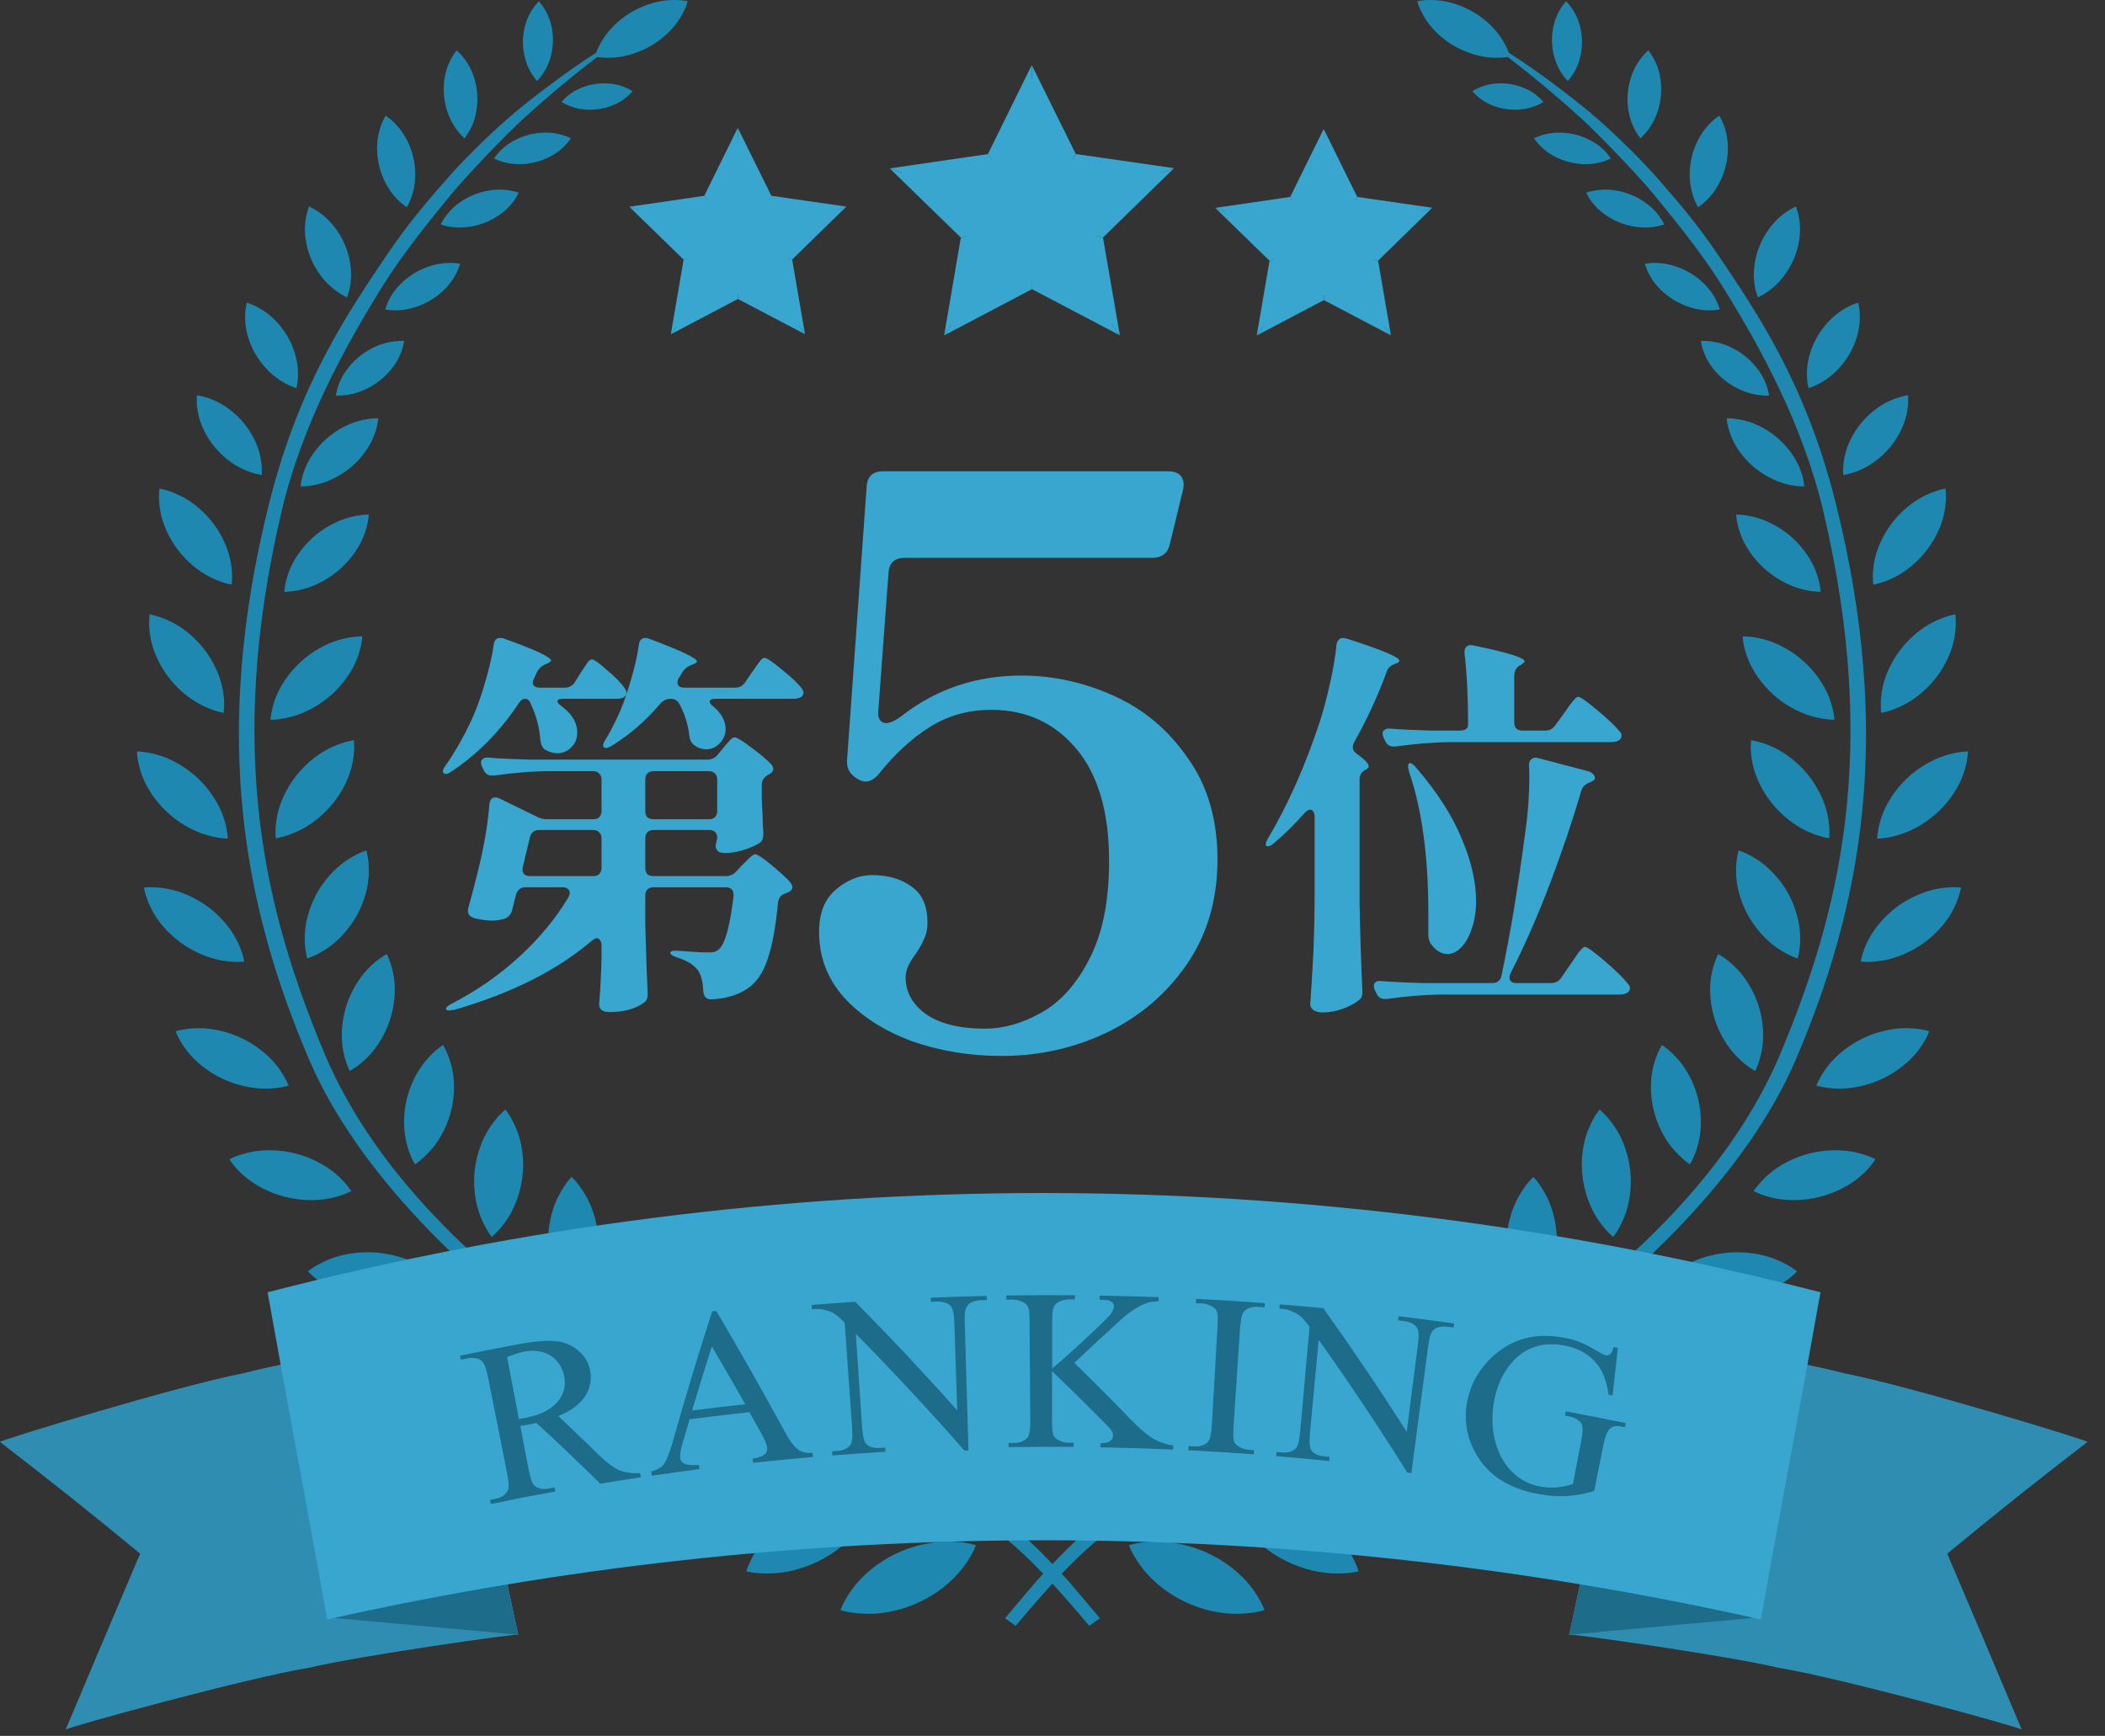<svg width="97" height="80" viewBox="0 0 97 80" fill="none" xmlns="http://www.w3.org/2000/svg">
<rect x="0" y="0" width="97" height="80" fill="#333333" stroke="none"/>
<path d="M60.579 37.646C60.579 37.549 60.561 37.469 60.524 37.408C60.487 37.347 60.439 37.317 60.377 37.317C60.292 37.317 60.2 37.371 60.103 37.481C59.651 37.995 59.193 38.446 58.728 38.837C58.606 38.947 58.503 39.002 58.417 39.002C58.356 39.002 58.325 38.972 58.325 38.911C58.325 38.849 58.368 38.746 58.454 38.599C59.358 37.072 60.145 35.295 60.817 33.267C60.988 32.73 61.147 32.131 61.294 31.472C61.44 30.812 61.538 30.226 61.587 29.713C61.623 29.505 61.727 29.401 61.898 29.401C61.923 29.401 61.984 29.414 62.081 29.438C63.682 29.951 64.482 30.287 64.482 30.446C64.482 30.495 64.433 30.537 64.335 30.574L64.243 30.611C64.06 30.684 63.944 30.806 63.895 30.977C63.468 32.125 62.967 33.206 62.393 34.22C62.356 34.293 62.338 34.361 62.338 34.422C62.338 34.556 62.405 34.666 62.539 34.751C62.894 35.008 63.071 35.197 63.071 35.319C63.071 35.38 63.016 35.435 62.906 35.484C62.735 35.582 62.65 35.729 62.65 35.924V41.622C62.674 42.954 62.717 44.297 62.778 45.653V45.745C62.778 45.916 62.717 46.038 62.594 46.111C62.411 46.258 62.167 46.386 61.862 46.496C61.556 46.606 61.251 46.661 60.946 46.661C60.775 46.661 60.634 46.624 60.524 46.551C60.426 46.478 60.377 46.392 60.377 46.294C60.426 45.574 60.469 44.877 60.506 44.206C60.542 43.522 60.567 42.63 60.579 41.531V37.646ZM71.206 33.67C71.401 33.67 71.554 33.591 71.664 33.432L72.049 32.901C72.122 32.803 72.208 32.681 72.305 32.535C72.415 32.388 72.501 32.284 72.562 32.223C72.623 32.15 72.678 32.113 72.727 32.113C72.824 32.113 73.111 32.315 73.588 32.718C74.076 33.121 74.424 33.451 74.632 33.707C74.693 33.768 74.724 33.835 74.724 33.909C74.724 33.982 74.687 34.049 74.614 34.11C74.516 34.171 74.394 34.202 74.247 34.202H66.735C65.99 34.214 65.184 34.281 64.317 34.403H64.207C64.036 34.403 63.914 34.324 63.84 34.165L63.767 34.019C63.73 33.945 63.712 33.872 63.712 33.799C63.712 33.725 63.743 33.67 63.804 33.634C63.865 33.585 63.95 33.567 64.06 33.579C64.476 33.615 65.105 33.646 65.948 33.67H67.267C67.523 33.67 67.651 33.579 67.651 33.396C67.651 32.162 67.597 31.063 67.487 30.098V30.024C67.487 29.914 67.523 29.835 67.597 29.786C67.67 29.725 67.774 29.713 67.908 29.75C69.471 30.067 70.253 30.311 70.253 30.482C70.253 30.507 70.229 30.537 70.18 30.574C70.143 30.598 70.119 30.617 70.107 30.629L70.033 30.666C69.862 30.776 69.777 30.934 69.777 31.142V33.286C69.777 33.408 69.807 33.505 69.868 33.579C69.942 33.64 70.039 33.67 70.162 33.67H71.206ZM71.481 45.305C71.676 45.305 71.829 45.226 71.939 45.067L72.342 44.48C72.391 44.407 72.47 44.291 72.58 44.132C72.69 43.961 72.782 43.839 72.855 43.766C72.928 43.681 72.989 43.638 73.038 43.638C73.136 43.638 73.441 43.858 73.954 44.297C74.467 44.737 74.822 45.085 75.017 45.342C75.078 45.403 75.109 45.47 75.109 45.543C75.109 45.629 75.072 45.696 74.999 45.745C74.901 45.806 74.785 45.836 74.65 45.836H66.332C65.587 45.849 64.781 45.916 63.914 46.038H63.804C63.633 46.038 63.511 45.959 63.437 45.8L63.364 45.653C63.327 45.58 63.309 45.507 63.309 45.433C63.309 45.36 63.34 45.299 63.401 45.25C63.462 45.213 63.547 45.201 63.657 45.213C64.073 45.25 64.702 45.281 65.544 45.305H68.769C69.001 45.305 69.142 45.189 69.191 44.957C69.594 43.051 69.954 40.883 70.272 38.453C70.406 37.549 70.473 36.645 70.473 35.741C70.473 35.533 70.467 35.38 70.455 35.283C70.455 35.148 70.491 35.051 70.565 34.99C70.65 34.916 70.754 34.898 70.876 34.935L73.166 35.539C73.264 35.564 73.344 35.606 73.405 35.668C73.466 35.729 73.496 35.79 73.496 35.851C73.496 35.912 73.46 35.961 73.386 35.997L73.276 36.052C73.166 36.089 73.081 36.138 73.02 36.199C72.959 36.248 72.91 36.321 72.873 36.419C72.495 37.726 72.018 39.143 71.444 40.669C70.87 42.184 70.259 43.577 69.612 44.847C69.575 44.92 69.557 44.987 69.557 45.048C69.557 45.219 69.667 45.305 69.887 45.305H71.481ZM64.94 35.594C64.867 35.35 64.867 35.209 64.94 35.173H64.976C65.062 35.173 65.16 35.246 65.27 35.393C66.234 36.517 66.931 37.604 67.358 38.654C67.798 39.692 68.018 40.645 68.018 41.512C68.018 42.001 67.951 42.435 67.816 42.813C67.694 43.18 67.529 43.467 67.322 43.674C67.126 43.87 66.918 43.968 66.699 43.968C66.418 43.968 66.161 43.809 65.929 43.491C65.844 43.345 65.807 43.186 65.819 43.015V42.08C65.819 39.479 65.526 37.317 64.94 35.594Z" fill="#39A6D0"/>
<path d="M26.033 31.692C26.229 31.692 26.381 31.606 26.491 31.435L26.73 31.05C26.766 30.989 26.827 30.898 26.913 30.776C26.998 30.641 27.066 30.544 27.114 30.482C27.175 30.421 27.23 30.391 27.279 30.391C27.377 30.391 27.609 30.556 27.976 30.886C28.354 31.203 28.623 31.478 28.782 31.71C28.843 31.796 28.873 31.869 28.873 31.93C28.873 31.991 28.843 32.052 28.782 32.113C28.684 32.174 28.568 32.205 28.434 32.205H25.96C25.777 32.205 25.685 32.241 25.685 32.315C25.685 32.376 25.753 32.455 25.887 32.553C26.363 32.907 26.601 33.31 26.601 33.762C26.601 34.031 26.51 34.257 26.327 34.44C26.143 34.623 25.93 34.715 25.685 34.715C25.49 34.715 25.3 34.66 25.117 34.55C24.995 34.464 24.922 34.312 24.897 34.092C24.861 33.542 24.72 33.005 24.476 32.48C24.415 32.296 24.323 32.205 24.201 32.205C24.079 32.205 23.969 32.29 23.871 32.461C23.029 33.719 22.015 34.745 20.83 35.539C20.647 35.674 20.518 35.704 20.445 35.631C20.421 35.606 20.409 35.576 20.409 35.539C20.409 35.478 20.457 35.38 20.555 35.246C20.983 34.635 21.38 33.933 21.746 33.139C21.966 32.663 22.167 32.101 22.351 31.453C22.546 30.806 22.68 30.22 22.754 29.695C22.778 29.499 22.876 29.401 23.047 29.401C23.132 29.401 23.2 29.414 23.248 29.438C24.678 29.951 25.392 30.287 25.392 30.446C25.392 30.482 25.337 30.525 25.227 30.574L25.136 30.611C24.965 30.684 24.836 30.8 24.751 30.959L24.623 31.234C24.574 31.331 24.549 31.405 24.549 31.453C24.549 31.527 24.58 31.588 24.641 31.637C24.702 31.673 24.781 31.692 24.879 31.692H26.033ZM32.977 32.205C32.794 32.205 32.703 32.247 32.703 32.333C32.703 32.406 32.764 32.486 32.886 32.571C33.252 32.889 33.436 33.231 33.436 33.597C33.436 33.854 33.344 34.074 33.161 34.257C32.99 34.44 32.782 34.532 32.538 34.532C32.355 34.532 32.184 34.477 32.025 34.367C31.878 34.269 31.793 34.122 31.768 33.927C31.719 33.438 31.573 32.956 31.328 32.48C31.243 32.296 31.103 32.205 30.907 32.205C30.724 32.205 30.565 32.278 30.431 32.425C29.771 33.206 29.026 33.854 28.195 34.367C28.012 34.477 27.89 34.501 27.829 34.44C27.805 34.416 27.792 34.391 27.792 34.367C27.792 34.281 27.835 34.177 27.921 34.055C28.067 33.823 28.238 33.499 28.434 33.084C28.654 32.632 28.855 32.089 29.038 31.453C29.234 30.818 29.368 30.238 29.441 29.713C29.466 29.505 29.564 29.401 29.735 29.401C29.808 29.401 29.869 29.414 29.918 29.438C31.384 29.988 32.116 30.336 32.116 30.482C32.116 30.519 32.061 30.562 31.951 30.611L31.86 30.647C31.689 30.708 31.555 30.812 31.457 30.959L31.292 31.234C31.243 31.295 31.219 31.368 31.219 31.453C31.219 31.612 31.328 31.692 31.548 31.692H33.875C34.071 31.692 34.223 31.612 34.333 31.453L34.627 31.014C34.688 30.94 34.761 30.837 34.846 30.702C34.944 30.568 35.017 30.47 35.066 30.409C35.127 30.348 35.182 30.317 35.231 30.317C35.329 30.317 35.592 30.495 36.019 30.849C36.447 31.191 36.752 31.478 36.935 31.71C36.996 31.796 37.027 31.869 37.027 31.93C37.027 31.966 37.008 32.015 36.972 32.076C36.886 32.162 36.746 32.205 36.55 32.205H32.977ZM32.593 35.008C32.788 35.008 32.947 34.935 33.069 34.788L33.307 34.495C33.344 34.446 33.405 34.373 33.491 34.275C33.576 34.177 33.643 34.104 33.692 34.055C33.753 34.006 33.808 33.982 33.857 33.982C33.955 33.982 34.205 34.135 34.608 34.44C35.023 34.745 35.335 35.008 35.543 35.228C35.604 35.313 35.634 35.38 35.634 35.429C35.634 35.527 35.579 35.606 35.469 35.668C35.445 35.692 35.42 35.704 35.396 35.704C35.201 35.826 35.103 35.979 35.103 36.162V36.822L35.14 37.555C35.14 37.775 35.152 38.056 35.176 38.398C35.176 38.508 35.164 38.599 35.14 38.672C35.115 38.746 35.066 38.807 34.993 38.856C34.797 38.978 34.541 39.088 34.223 39.185C33.918 39.271 33.643 39.314 33.399 39.314C33.216 39.314 33.094 39.265 33.032 39.167C32.996 39.106 32.977 39.051 32.977 39.002C32.977 38.953 32.99 38.88 33.014 38.782C33.014 38.794 33.026 38.74 33.051 38.617C33.051 38.373 32.923 38.251 32.666 38.251H30.119C29.997 38.251 29.899 38.288 29.826 38.361C29.765 38.422 29.735 38.514 29.735 38.636V39.992C29.735 40.114 29.765 40.212 29.826 40.285C29.899 40.346 29.997 40.376 30.119 40.376H33.436C33.631 40.376 33.79 40.309 33.912 40.175L34.187 39.882C34.236 39.833 34.309 39.76 34.407 39.662C34.504 39.564 34.584 39.491 34.645 39.442C34.706 39.393 34.761 39.369 34.81 39.369C34.895 39.369 35.133 39.527 35.524 39.845C35.915 40.163 36.215 40.437 36.422 40.669C36.483 40.755 36.514 40.828 36.514 40.889C36.514 40.975 36.459 41.048 36.349 41.109L36.221 41.164C36.013 41.213 35.891 41.353 35.854 41.586C35.744 42.734 35.579 43.619 35.359 44.242C35.152 44.853 34.846 45.293 34.443 45.562C34.004 45.855 33.46 46.02 32.813 46.056H32.758C32.55 46.056 32.434 45.934 32.41 45.69C32.385 45.213 32.294 44.877 32.135 44.682C31.951 44.45 31.646 44.267 31.219 44.132C30.999 44.059 30.889 43.986 30.889 43.913C30.889 43.827 31.023 43.797 31.292 43.821C31.927 43.87 32.361 43.894 32.593 43.894C32.727 43.894 32.831 43.888 32.904 43.876C32.977 43.852 33.045 43.815 33.106 43.766C33.399 43.546 33.631 42.728 33.802 41.311V41.256C33.802 41.011 33.68 40.889 33.436 40.889H30.119C29.997 40.889 29.899 40.926 29.826 40.999C29.765 41.06 29.735 41.152 29.735 41.274V42.63C29.771 44.035 29.808 45.073 29.844 45.745V45.836C29.844 46.007 29.79 46.13 29.68 46.203C29.289 46.496 28.757 46.642 28.085 46.642C27.768 46.642 27.609 46.52 27.609 46.276C27.658 45.714 27.695 45.018 27.719 44.187V43.564C27.719 43.467 27.695 43.387 27.646 43.326C27.609 43.265 27.56 43.235 27.499 43.235C27.45 43.235 27.371 43.277 27.261 43.363C25.673 44.719 23.572 45.775 20.958 46.533L20.702 46.569C20.628 46.569 20.579 46.551 20.555 46.514V46.478C20.555 46.417 20.653 46.337 20.848 46.239C21.996 45.641 23.029 44.92 23.945 44.077C24.861 43.235 25.612 42.325 26.198 41.347C26.235 41.274 26.253 41.207 26.253 41.146C26.253 41.073 26.223 41.011 26.162 40.963C26.101 40.914 26.021 40.889 25.924 40.889H24.22C24 40.889 23.853 40.999 23.78 41.219L23.597 41.952C23.548 42.135 23.438 42.264 23.267 42.337C23.059 42.398 22.864 42.428 22.68 42.428C22.448 42.428 22.18 42.392 21.874 42.319C21.618 42.245 21.52 42.086 21.581 41.842C21.74 41.268 21.88 40.731 22.003 40.23C22.296 39.069 22.479 38.013 22.552 37.06C22.577 36.852 22.668 36.749 22.827 36.749C22.888 36.749 22.955 36.767 23.029 36.803L24.751 37.646C24.885 37.72 25.044 37.756 25.227 37.756H27.334C27.456 37.756 27.548 37.726 27.609 37.665C27.682 37.591 27.719 37.494 27.719 37.371V35.924C27.719 35.802 27.682 35.71 27.609 35.649C27.548 35.576 27.456 35.539 27.334 35.539H25.191C24.445 35.551 23.639 35.619 22.772 35.741H22.662C22.491 35.741 22.369 35.661 22.296 35.503L22.222 35.356C22.186 35.283 22.167 35.209 22.167 35.136C22.167 35.063 22.198 35.008 22.259 34.971C22.32 34.922 22.406 34.904 22.516 34.916C22.931 34.953 23.56 34.983 24.403 35.008H32.593ZM33.051 35.924C33.051 35.802 33.014 35.71 32.941 35.649C32.88 35.576 32.788 35.539 32.666 35.539H30.119C29.997 35.539 29.899 35.576 29.826 35.649C29.765 35.71 29.735 35.802 29.735 35.924V37.371C29.735 37.494 29.765 37.591 29.826 37.665C29.899 37.726 29.997 37.756 30.119 37.756H32.666C32.788 37.756 32.88 37.726 32.941 37.665C33.014 37.591 33.051 37.494 33.051 37.371V35.924ZM27.719 38.636C27.719 38.514 27.682 38.422 27.609 38.361C27.548 38.288 27.456 38.251 27.334 38.251H24.843C24.623 38.251 24.482 38.361 24.421 38.581L24.091 39.955L24.073 40.065C24.073 40.163 24.104 40.242 24.165 40.303C24.238 40.352 24.329 40.376 24.439 40.376H27.334C27.456 40.376 27.548 40.346 27.609 40.285C27.682 40.212 27.719 40.114 27.719 39.992V38.636Z" fill="#39A6D0"/>
<path d="M47.085 31.133C48.522 31.133 49.935 31.445 51.324 32.067C52.713 32.69 53.851 33.648 54.737 34.941C55.647 36.211 56.102 37.768 56.102 39.612C56.102 41.456 55.635 43.061 54.701 44.426C53.767 45.791 52.533 46.845 51.001 47.587C49.492 48.306 47.875 48.665 46.151 48.665C44.69 48.665 43.312 48.438 42.019 47.983C40.726 47.504 39.684 46.833 38.894 45.971C38.127 45.108 37.744 44.102 37.744 42.953C37.744 42.091 37.995 41.444 38.498 41.013C39.025 40.558 39.588 40.33 40.187 40.33C40.929 40.33 41.54 40.51 42.019 40.869C42.498 41.205 42.738 41.755 42.738 42.522C42.738 42.809 42.69 43.049 42.594 43.24C42.522 43.432 42.39 43.671 42.199 43.959C41.888 44.366 41.732 44.725 41.732 45.037C41.732 45.731 42.055 46.306 42.702 46.761C43.349 47.192 44.247 47.408 45.396 47.408C46.234 47.408 47.085 47.168 47.947 46.689C48.833 46.21 49.576 45.396 50.174 44.246C50.797 43.073 51.108 41.552 51.108 39.684C51.108 37.432 50.605 35.708 49.599 34.51C48.594 33.313 47.288 32.714 45.684 32.714C44.63 32.714 43.684 32.977 42.846 33.504C42.007 34.031 41.217 34.762 40.474 35.696C40.283 35.911 40.091 36.019 39.9 36.019C39.78 36.019 39.66 35.983 39.54 35.911C39.157 35.696 38.989 35.385 39.037 34.977L39.935 22.439C39.959 21.96 40.211 21.721 40.69 21.721H53.839C54.102 21.721 54.294 21.793 54.414 21.936C54.533 22.08 54.569 22.284 54.521 22.547L53.911 25.062C53.815 25.493 53.539 25.709 53.084 25.709H41.696C41.217 25.709 40.965 25.948 40.941 26.427L40.474 32.75C40.45 32.918 40.474 33.061 40.546 33.181C40.618 33.277 40.714 33.325 40.834 33.325C41.025 33.325 41.277 33.205 41.588 32.965C43.169 31.744 45.001 31.133 47.085 31.133Z" fill="#39A6D0"/>
<path d="M35.067 67.844C35.007 67.826 34.91 67.784 34.8 67.76C34.574 67.7 34.262 67.642 33.902 67.613C33.188 67.558 32.312 67.671 31.517 67.983C30.719 68.285 30.002 68.789 29.522 69.306C29.283 69.566 29.097 69.817 28.976 70.014C28.913 70.106 28.874 70.201 28.84 70.256C28.808 70.313 28.793 70.342 28.793 70.342C28.793 70.342 28.827 70.355 28.89 70.376C28.953 70.395 29.047 70.439 29.16 70.46C29.388 70.523 29.701 70.581 30.058 70.61C30.771 70.665 31.648 70.55 32.443 70.237C33.241 69.93 33.955 69.429 34.435 68.912C34.674 68.652 34.86 68.4 34.981 68.206C35.044 68.117 35.086 68.02 35.117 67.967C35.149 67.91 35.164 67.878 35.164 67.878C35.164 67.878 35.13 67.868 35.067 67.847V67.844ZM36.492 65.193C36.519 65.136 36.574 65.046 36.61 64.944C36.697 64.731 36.791 64.438 36.862 64.097C36.996 63.411 36.978 62.556 36.747 61.756C36.526 60.95 36.091 60.205 35.613 59.685C35.374 59.425 35.136 59.221 34.949 59.081C34.863 59.011 34.768 58.961 34.716 58.924C34.66 58.887 34.629 58.869 34.629 58.869C34.629 58.869 34.613 58.9 34.584 58.958C34.558 59.016 34.503 59.105 34.466 59.207C34.377 59.42 34.283 59.714 34.214 60.058C34.078 60.74 34.096 61.598 34.333 62.396C34.556 63.199 34.991 63.944 35.466 64.464C35.708 64.724 35.941 64.931 36.13 65.067C36.214 65.138 36.309 65.188 36.361 65.225C36.416 65.262 36.445 65.28 36.445 65.28C36.445 65.28 36.461 65.249 36.49 65.191L36.492 65.193ZM40.234 69.072C40.172 69.064 40.069 69.033 39.956 69.028C39.723 68.999 39.403 68.986 39.046 69.007C38.332 69.051 37.479 69.285 36.739 69.705C35.991 70.117 35.359 70.712 34.957 71.29C34.76 71.581 34.613 71.854 34.524 72.067C34.474 72.164 34.448 72.266 34.424 72.324C34.403 72.384 34.393 72.418 34.393 72.418C34.393 72.418 34.427 72.423 34.493 72.436C34.556 72.444 34.658 72.476 34.771 72.484C35.004 72.513 35.325 72.528 35.681 72.507C36.398 72.463 37.248 72.229 37.986 71.807C38.731 71.395 39.366 70.796 39.765 70.219C39.964 69.928 40.109 69.655 40.2 69.445C40.25 69.348 40.276 69.245 40.3 69.188C40.321 69.127 40.332 69.093 40.332 69.093C40.332 69.093 40.297 69.085 40.232 69.072H40.234ZM40.891 66.695C40.919 66.639 40.977 66.553 41.017 66.451C41.114 66.243 41.221 65.952 41.308 65.616C41.473 64.939 41.494 64.081 41.3 63.272C41.116 62.462 40.715 61.698 40.263 61.157C40.035 60.887 39.807 60.672 39.626 60.525C39.544 60.451 39.453 60.399 39.403 60.357C39.347 60.32 39.319 60.299 39.319 60.299C39.319 60.299 39.303 60.331 39.269 60.386C39.24 60.441 39.182 60.527 39.14 60.63C39.043 60.84 38.933 61.128 38.849 61.467C38.684 62.144 38.663 63.002 38.859 63.81C39.046 64.621 39.447 65.385 39.899 65.926C40.13 66.196 40.355 66.411 40.536 66.558C40.618 66.632 40.709 66.687 40.759 66.723C40.815 66.763 40.843 66.781 40.843 66.781C40.843 66.781 40.859 66.752 40.891 66.695ZM44.872 71.185C44.809 71.172 44.706 71.135 44.593 71.122C44.36 71.077 44.037 71.043 43.672 71.043C42.945 71.043 42.066 71.227 41.287 71.602C40.502 71.972 39.82 72.534 39.376 73.095C39.156 73.379 38.991 73.646 38.886 73.856C38.828 73.951 38.796 74.053 38.768 74.111C38.741 74.171 38.728 74.205 38.728 74.205C38.728 74.205 38.762 74.213 38.828 74.231C38.891 74.245 38.993 74.279 39.109 74.294C39.342 74.339 39.665 74.373 40.03 74.376C40.757 74.376 41.636 74.192 42.413 73.812C43.195 73.442 43.88 72.875 44.323 72.316C44.544 72.035 44.709 71.765 44.817 71.56C44.874 71.463 44.906 71.363 44.935 71.305C44.961 71.245 44.974 71.211 44.974 71.211C44.974 71.211 44.94 71.2 44.874 71.185H44.872ZM45.696 68.815C45.727 68.76 45.795 68.676 45.84 68.576C45.953 68.371 46.081 68.083 46.192 67.747C46.404 67.072 46.483 66.206 46.341 65.372C46.21 64.537 45.856 63.737 45.433 63.162C45.218 62.873 45.003 62.64 44.83 62.483C44.751 62.401 44.662 62.343 44.614 62.299C44.562 62.257 44.533 62.233 44.533 62.233C44.533 62.233 44.515 62.262 44.478 62.32C44.447 62.375 44.378 62.459 44.331 62.559C44.218 62.763 44.087 63.052 43.979 63.388C43.764 64.062 43.688 64.931 43.832 65.763C43.966 66.595 44.323 67.395 44.743 67.97C44.958 68.259 45.171 68.492 45.344 68.65C45.42 68.731 45.512 68.789 45.559 68.833C45.612 68.875 45.641 68.899 45.641 68.899C45.641 68.899 45.659 68.87 45.696 68.812V68.815ZM29.297 65.107C29.239 65.078 29.149 65.023 29.045 64.984C28.829 64.889 28.53 64.787 28.181 64.705C27.486 64.545 26.601 64.527 25.767 64.716C24.93 64.897 24.142 65.285 23.586 65.724C23.308 65.947 23.087 66.167 22.938 66.343C22.859 66.422 22.807 66.511 22.767 66.561C22.728 66.613 22.707 66.642 22.707 66.642C22.707 66.642 22.738 66.658 22.796 66.689C22.854 66.716 22.943 66.773 23.048 66.813C23.263 66.907 23.562 67.009 23.914 67.093C24.61 67.254 25.497 67.272 26.328 67.078C27.166 66.897 27.953 66.503 28.507 66.065C28.785 65.844 29.008 65.624 29.157 65.448C29.236 65.369 29.291 65.28 29.331 65.23C29.37 65.178 29.391 65.149 29.391 65.149C29.391 65.149 29.36 65.133 29.302 65.102L29.297 65.107ZM31.585 63.16C31.611 63.102 31.669 63.015 31.708 62.913C31.803 62.703 31.905 62.412 31.986 62.073C32.141 61.393 32.149 60.535 31.944 59.73C31.748 58.919 31.336 58.16 30.876 57.63C30.645 57.362 30.414 57.153 30.231 57.008C30.147 56.935 30.055 56.882 30.002 56.846C29.947 56.809 29.918 56.788 29.918 56.788C29.918 56.788 29.9 56.819 29.869 56.874C29.842 56.932 29.785 57.019 29.745 57.121C29.651 57.331 29.548 57.622 29.467 57.961C29.312 58.641 29.304 59.496 29.514 60.302C29.714 61.11 30.126 61.868 30.585 62.401C30.819 62.669 31.047 62.881 31.231 63.023C31.312 63.097 31.406 63.149 31.456 63.186C31.511 63.223 31.54 63.244 31.54 63.244C31.54 63.244 31.556 63.212 31.587 63.154L31.585 63.16ZM24.095 62.042C24.043 62.013 23.964 61.952 23.869 61.908C23.678 61.806 23.408 61.687 23.09 61.585C22.455 61.383 21.634 61.307 20.844 61.417C20.051 61.527 19.287 61.821 18.736 62.191C18.461 62.378 18.235 62.566 18.083 62.719C18.004 62.787 17.946 62.866 17.907 62.91C17.865 62.955 17.844 62.981 17.844 62.981C17.844 62.981 17.873 62.999 17.925 63.031C17.978 63.062 18.057 63.123 18.151 63.165C18.343 63.27 18.613 63.388 18.933 63.49C19.568 63.692 20.39 63.768 21.18 63.656C21.972 63.543 22.736 63.246 23.287 62.876C23.562 62.693 23.785 62.504 23.94 62.351C24.019 62.286 24.077 62.207 24.116 62.165C24.158 62.118 24.179 62.094 24.179 62.094C24.179 62.094 24.153 62.076 24.1 62.044L24.095 62.042ZM26.565 60.367C26.601 60.32 26.672 60.252 26.727 60.165C26.856 59.992 27.008 59.748 27.152 59.452C27.433 58.864 27.609 58.082 27.588 57.307C27.57 56.533 27.357 55.762 27.04 55.187C26.882 54.901 26.714 54.662 26.578 54.497C26.517 54.413 26.441 54.347 26.404 54.305C26.363 54.261 26.339 54.237 26.339 54.237C26.339 54.237 26.315 54.263 26.276 54.308C26.239 54.355 26.168 54.423 26.113 54.51C25.985 54.683 25.83 54.93 25.686 55.221C25.402 55.812 25.232 56.591 25.253 57.368C25.276 58.142 25.489 58.913 25.804 59.488C25.961 59.774 26.129 60.013 26.265 60.178C26.326 60.262 26.399 60.328 26.439 60.373C26.481 60.417 26.504 60.441 26.504 60.441C26.504 60.441 26.525 60.417 26.565 60.37V60.367ZM20.19 58.94C20.148 58.903 20.088 58.832 20.006 58.772C19.852 58.638 19.623 58.475 19.35 58.32C18.802 58.008 18.057 57.777 17.298 57.725C16.54 57.672 15.768 57.795 15.18 58.034C14.886 58.152 14.64 58.286 14.464 58.397C14.288 58.509 14.188 58.593 14.188 58.593C14.188 58.593 14.275 58.69 14.432 58.824C14.59 58.958 14.816 59.123 15.091 59.278C15.64 59.593 16.388 59.822 17.143 59.871C17.902 59.921 18.676 59.795 19.264 59.559C19.558 59.441 19.804 59.31 19.98 59.2C20.067 59.15 20.135 59.089 20.182 59.058C20.23 59.024 20.256 59.005 20.256 59.005C20.256 59.005 20.232 58.984 20.193 58.942L20.19 58.94ZM22.728 56.94C22.767 56.901 22.843 56.846 22.906 56.772C23.051 56.623 23.227 56.41 23.397 56.15C23.738 55.628 23.998 54.914 24.079 54.179C24.161 53.447 24.056 52.694 23.83 52.117C23.717 51.828 23.591 51.584 23.481 51.408C23.373 51.235 23.29 51.135 23.29 51.135C23.29 51.135 23.187 51.219 23.043 51.366C22.898 51.513 22.723 51.725 22.552 51.988C22.211 52.51 21.951 53.224 21.872 53.959C21.796 54.694 21.901 55.444 22.124 56.022C22.237 56.31 22.363 56.557 22.471 56.73C22.518 56.817 22.578 56.885 22.61 56.932C22.644 56.979 22.662 57.003 22.662 57.003C22.662 57.003 22.686 56.982 22.728 56.943V56.94ZM15.997 54.636C15.876 54.484 15.695 54.289 15.466 54.093C15.01 53.702 14.356 53.353 13.656 53.169C12.955 52.985 12.21 52.967 11.611 53.082C11.315 53.14 11.058 53.221 10.871 53.292C10.688 53.363 10.575 53.426 10.575 53.426C10.575 53.426 10.638 53.534 10.761 53.686C10.882 53.841 11.063 54.035 11.291 54.229C11.748 54.62 12.401 54.969 13.105 55.15C13.805 55.334 14.553 55.35 15.149 55.237C15.448 55.176 15.705 55.1 15.889 55.027C16.073 54.956 16.186 54.893 16.186 54.893C16.186 54.893 16.122 54.785 15.999 54.633L15.997 54.636ZM19.382 53.463C19.534 53.337 19.726 53.153 19.92 52.928C20.306 52.471 20.639 51.823 20.802 51.135C20.964 50.447 20.956 49.723 20.809 49.151C20.739 48.865 20.647 48.618 20.563 48.443C20.484 48.267 20.413 48.162 20.413 48.162C20.413 48.162 20.306 48.227 20.154 48.353C19.999 48.477 19.807 48.66 19.616 48.889C19.23 49.345 18.896 49.993 18.736 50.681C18.576 51.369 18.587 52.093 18.731 52.668C18.802 52.954 18.894 53.2 18.975 53.376C19.054 53.552 19.125 53.657 19.125 53.657C19.125 53.657 19.235 53.591 19.384 53.468L19.382 53.463ZM13.165 49.744C13.076 49.571 12.937 49.345 12.756 49.112C12.388 48.642 11.816 48.175 11.168 47.86C10.52 47.545 9.79 47.385 9.181 47.385C8.877 47.385 8.609 47.414 8.412 47.451C8.218 47.485 8.095 47.527 8.095 47.527C8.095 47.527 8.134 47.647 8.223 47.815C8.313 47.991 8.449 48.214 8.633 48.45C8.998 48.923 9.572 49.387 10.223 49.7C10.871 50.012 11.601 50.172 12.21 50.172C12.514 50.172 12.782 50.143 12.979 50.106C13.173 50.072 13.296 50.033 13.296 50.033C13.296 50.033 13.257 49.912 13.165 49.744ZM16.393 49.185C16.555 49.072 16.76 48.904 16.97 48.689C17.387 48.261 17.771 47.637 17.983 46.965C18.198 46.293 18.243 45.569 18.143 44.986C18.093 44.695 18.02 44.443 17.949 44.262C17.883 44.081 17.82 43.971 17.82 43.971C17.82 43.971 17.705 44.029 17.545 44.141C17.382 44.254 17.177 44.425 16.968 44.637C16.55 45.065 16.17 45.69 15.957 46.361C15.745 47.036 15.703 47.76 15.8 48.34C15.85 48.632 15.923 48.883 15.991 49.065C16.057 49.246 16.117 49.356 16.117 49.356C16.117 49.356 16.233 49.298 16.39 49.183L16.393 49.185ZM11.184 44.013C11.131 43.826 11.037 43.58 10.903 43.317C10.635 42.787 10.165 42.226 9.588 41.795C9.011 41.367 8.328 41.076 7.73 40.963C7.431 40.908 7.163 40.887 6.961 40.887C6.764 40.887 6.636 40.903 6.636 40.903C6.636 40.903 6.651 41.026 6.707 41.21C6.759 41.396 6.851 41.643 6.985 41.908C7.252 42.438 7.725 43 8.302 43.425C8.879 43.85 9.564 44.141 10.16 44.254C10.459 44.309 10.73 44.33 10.926 44.33C11.123 44.333 11.252 44.315 11.252 44.315C11.252 44.315 11.236 44.191 11.181 44.008L11.184 44.013ZM14.461 44.055C14.642 43.973 14.876 43.845 15.125 43.674C15.619 43.33 16.115 42.787 16.456 42.165C16.797 41.543 16.983 40.843 16.996 40.252C17.004 39.958 16.981 39.696 16.947 39.504C16.918 39.315 16.878 39.194 16.878 39.194C16.878 39.194 16.755 39.231 16.574 39.313C16.393 39.394 16.157 39.523 15.91 39.693C15.417 40.037 14.921 40.58 14.582 41.202C14.243 41.824 14.06 42.527 14.044 43.118C14.036 43.412 14.06 43.674 14.091 43.863C14.123 44.052 14.16 44.173 14.16 44.173C14.16 44.173 14.283 44.136 14.461 44.052V44.055ZM10.462 38.334C10.436 38.14 10.375 37.882 10.276 37.599C10.076 37.035 9.68 36.41 9.158 35.904C8.635 35.402 7.99 35.022 7.405 34.833C7.111 34.739 6.843 34.683 6.644 34.657C6.444 34.633 6.313 34.631 6.313 34.631C6.313 34.631 6.313 34.757 6.342 34.951C6.371 35.145 6.428 35.405 6.528 35.688C6.725 36.255 7.124 36.88 7.649 37.379C8.171 37.882 8.819 38.26 9.404 38.447C9.698 38.541 9.963 38.596 10.165 38.623C10.365 38.649 10.496 38.649 10.496 38.649C10.496 38.649 10.496 38.523 10.465 38.328L10.462 38.334ZM13.034 38.559C13.231 38.51 13.485 38.42 13.763 38.289C14.317 38.027 14.91 37.57 15.359 37.006C15.81 36.442 16.12 35.773 16.238 35.187C16.298 34.893 16.319 34.631 16.322 34.434C16.322 34.237 16.306 34.114 16.306 34.114C16.306 34.114 16.178 34.13 15.983 34.182C15.789 34.232 15.529 34.321 15.251 34.452C14.695 34.712 14.107 35.172 13.658 35.738C13.21 36.303 12.902 36.972 12.779 37.56C12.722 37.851 12.698 38.116 12.695 38.31C12.693 38.504 12.708 38.63 12.708 38.63C12.708 38.63 12.837 38.615 13.031 38.562L13.034 38.559ZM10.331 32.539C10.336 32.348 10.318 32.088 10.268 31.797C10.165 31.217 9.882 30.55 9.454 29.981C9.029 29.414 8.462 28.944 7.924 28.676C7.654 28.54 7.405 28.445 7.213 28.39C7.021 28.335 6.896 28.314 6.896 28.314C6.896 28.314 6.877 28.435 6.872 28.629C6.867 28.821 6.882 29.083 6.932 29.372C7.032 29.952 7.318 30.618 7.746 31.185C8.171 31.752 8.74 32.219 9.278 32.489C9.549 32.626 9.798 32.72 9.99 32.776C10.178 32.833 10.305 32.852 10.305 32.852C10.305 32.852 10.325 32.728 10.328 32.537L10.331 32.539ZM12.792 33.151C12.992 33.13 13.254 33.083 13.546 32.999C14.125 32.828 14.774 32.474 15.304 31.994C15.831 31.513 16.241 30.91 16.453 30.359C16.558 30.083 16.624 29.831 16.658 29.64C16.689 29.448 16.695 29.327 16.695 29.327C16.695 29.327 16.569 29.325 16.369 29.343C16.172 29.361 15.905 29.409 15.616 29.492C15.034 29.66 14.388 30.017 13.86 30.5C13.333 30.98 12.924 31.584 12.711 32.138C12.606 32.413 12.54 32.665 12.506 32.857C12.472 33.046 12.467 33.169 12.467 33.169C12.467 33.169 12.595 33.174 12.792 33.153V33.151ZM10.695 26.64C10.698 26.451 10.682 26.196 10.635 25.916C10.538 25.351 10.26 24.701 9.845 24.144C9.431 23.59 8.877 23.134 8.352 22.869C8.09 22.738 7.846 22.646 7.659 22.591C7.475 22.535 7.35 22.517 7.35 22.517C7.35 22.517 7.329 22.638 7.326 22.824C7.321 23.013 7.336 23.268 7.386 23.549C7.483 24.113 7.762 24.764 8.179 25.317C8.593 25.871 9.147 26.325 9.672 26.59C9.934 26.721 10.178 26.816 10.365 26.868C10.549 26.926 10.672 26.944 10.672 26.944C10.672 26.944 10.693 26.824 10.693 26.637L10.695 26.64ZM13.401 27.257C13.585 27.238 13.829 27.194 14.097 27.115C14.632 26.957 15.23 26.627 15.716 26.183C16.204 25.74 16.579 25.181 16.773 24.672C16.87 24.417 16.928 24.184 16.96 24.008C16.991 23.835 16.994 23.716 16.994 23.716C16.994 23.716 16.873 23.714 16.692 23.732C16.508 23.751 16.264 23.795 15.997 23.874C15.459 24.031 14.863 24.362 14.377 24.808C13.892 25.254 13.517 25.813 13.322 26.322C13.225 26.577 13.165 26.813 13.136 26.986C13.105 27.16 13.102 27.275 13.102 27.275C13.102 27.275 13.22 27.278 13.401 27.257ZM12.065 21.625C12.063 21.465 12.039 21.25 11.989 21.008C11.884 20.528 11.627 19.982 11.255 19.523C10.882 19.064 10.396 18.691 9.94 18.484C9.709 18.379 9.499 18.308 9.339 18.268C9.179 18.226 9.074 18.216 9.074 18.216C9.074 18.216 9.061 18.321 9.066 18.481C9.066 18.641 9.089 18.856 9.139 19.098C9.242 19.578 9.501 20.121 9.874 20.58C10.249 21.04 10.738 21.41 11.191 21.62C11.42 21.725 11.63 21.796 11.793 21.835C11.95 21.877 12.057 21.887 12.057 21.887C12.057 21.887 12.071 21.785 12.065 21.625ZM14.12 22.407C14.286 22.394 14.506 22.357 14.75 22.291C15.236 22.16 15.781 21.872 16.23 21.481C16.679 21.09 17.028 20.594 17.212 20.137C17.303 19.909 17.364 19.699 17.393 19.539C17.424 19.384 17.429 19.279 17.429 19.279C17.429 19.279 17.322 19.271 17.157 19.289C16.991 19.302 16.771 19.337 16.527 19.402C16.041 19.533 15.495 19.822 15.049 20.216C14.603 20.609 14.254 21.105 14.07 21.559C13.979 21.788 13.918 21.998 13.889 22.155C13.858 22.31 13.852 22.415 13.852 22.415C13.852 22.415 13.96 22.42 14.123 22.404L14.12 22.407ZM27.693 2.649C27.864 2.667 28.097 2.67 28.36 2.649C28.884 2.601 29.499 2.407 30.034 2.09C30.569 1.772 31.023 1.326 31.299 0.893C31.438 0.675 31.538 0.47 31.601 0.316C31.664 0.161 31.687 0.056 31.687 0.056C31.687 0.056 31.58 0.03 31.406 0.014C31.236 -0.002 31 -0.007 30.74 0.014C30.218 0.061 29.604 0.255 29.068 0.575C28.533 0.896 28.081 1.342 27.803 1.775C27.664 1.993 27.564 2.195 27.502 2.349C27.439 2.504 27.412 2.609 27.412 2.609C27.412 2.609 27.52 2.636 27.693 2.649ZM13.706 17.636C13.727 17.481 13.74 17.274 13.727 17.038C13.7 16.565 13.54 16.006 13.254 15.513C12.971 15.02 12.561 14.594 12.157 14.327C11.955 14.195 11.764 14.098 11.617 14.035C11.472 13.975 11.373 13.949 11.373 13.949C11.373 13.949 11.344 14.046 11.323 14.198C11.299 14.353 11.289 14.563 11.299 14.796C11.323 15.269 11.485 15.828 11.774 16.321C12.06 16.815 12.47 17.237 12.874 17.505C13.076 17.639 13.267 17.736 13.412 17.796C13.556 17.859 13.658 17.885 13.658 17.885C13.658 17.885 13.687 17.788 13.708 17.636H13.706ZM15.705 18.229C15.844 18.221 16.033 18.2 16.241 18.153C16.655 18.058 17.128 17.838 17.521 17.523C17.915 17.211 18.23 16.804 18.403 16.426C18.49 16.237 18.547 16.061 18.579 15.93C18.61 15.799 18.621 15.712 18.621 15.712C18.621 15.712 18.529 15.702 18.39 15.712C18.251 15.718 18.062 15.741 17.855 15.786C17.44 15.878 16.968 16.101 16.576 16.416C16.183 16.731 15.871 17.137 15.695 17.515C15.608 17.704 15.55 17.877 15.519 18.011C15.488 18.142 15.477 18.229 15.477 18.229C15.477 18.229 15.566 18.24 15.705 18.229ZM23.673 5.234C22.883 5.882 21.515 7.199 20.723 8.099C19.831 9.112 18.815 10.267 17.763 11.841C16.07 14.369 13.805 17.639 12.425 23.108C9.68 33.998 11.275 41.885 14.243 48.828C16.487 54.08 21.66 59.011 26.349 62.249C31.608 65.881 37.248 67.765 41.872 68.875C42.313 68.98 43.638 69.348 45.09 70.072C46.643 70.846 48.512 72.927 50.194 74.927L50.684 74.578L49.246 72.877C47.666 71.177 47.066 70.597 45.874 69.825C44.943 69.222 42.806 68.466 41.308 68.075C36.996 66.952 31.679 65.091 26.942 61.842C22.838 59.026 17.437 54.528 14.918 48.471C12.296 42.17 10.341 34.775 12.973 23.58C13.923 19.547 15.889 15.977 17.676 13.114C18.597 11.642 19.915 10.023 20.781 8.971C21.521 8.068 23.3 6.22 24.085 5.501C26.874 2.953 29.063 1.51 29.063 1.51C29.063 1.51 27.045 2.454 23.67 5.226L23.673 5.234ZM16.073 13.463C16.115 13.314 16.154 13.109 16.172 12.87C16.209 12.398 16.12 11.823 15.902 11.301C15.684 10.776 15.335 10.304 14.97 9.991C14.787 9.837 14.611 9.716 14.472 9.635C14.335 9.556 14.241 9.516 14.241 9.516C14.241 9.516 14.199 9.608 14.16 9.758C14.118 9.907 14.078 10.115 14.057 10.348C14.021 10.821 14.11 11.395 14.328 11.918C14.548 12.44 14.897 12.912 15.262 13.225C15.445 13.382 15.621 13.503 15.758 13.581C15.894 13.663 15.989 13.702 15.989 13.702C15.989 13.702 16.031 13.61 16.07 13.461L16.073 13.463ZM17.978 14.295C18.117 14.306 18.306 14.308 18.518 14.287C18.944 14.245 19.44 14.083 19.87 13.82C20.3 13.558 20.668 13.193 20.888 12.841C20.998 12.666 21.08 12.498 21.127 12.369C21.177 12.243 21.198 12.156 21.198 12.156C21.198 12.156 21.109 12.136 20.97 12.125C20.831 12.112 20.639 12.112 20.429 12.133C20.004 12.175 19.508 12.338 19.078 12.6C18.647 12.862 18.282 13.23 18.059 13.581C17.949 13.757 17.87 13.925 17.82 14.051C17.771 14.175 17.752 14.261 17.752 14.261C17.752 14.261 17.839 14.282 17.978 14.293V14.295ZM18.86 9.333C18.923 9.196 18.994 9.01 19.049 8.789C19.159 8.351 19.169 7.795 19.049 7.267C18.928 6.74 18.676 6.241 18.382 5.89C18.235 5.714 18.088 5.575 17.97 5.478C17.855 5.383 17.771 5.333 17.771 5.333C17.771 5.333 17.718 5.415 17.655 5.548C17.59 5.682 17.519 5.871 17.464 6.092C17.351 6.533 17.343 7.086 17.464 7.614C17.587 8.141 17.841 8.637 18.133 8.989C18.28 9.165 18.427 9.306 18.545 9.401C18.66 9.498 18.744 9.548 18.744 9.548C18.744 9.548 18.799 9.467 18.86 9.333ZM20.521 10.409C20.652 10.44 20.828 10.469 21.033 10.482C21.439 10.506 21.933 10.43 22.381 10.249C22.83 10.065 23.234 9.779 23.499 9.48C23.633 9.33 23.736 9.186 23.801 9.07C23.869 8.96 23.901 8.881 23.901 8.881C23.901 8.881 23.82 8.847 23.691 8.818C23.562 8.787 23.381 8.755 23.179 8.742C22.773 8.716 22.276 8.795 21.83 8.976C21.382 9.16 20.977 9.448 20.712 9.747C20.581 9.897 20.479 10.041 20.411 10.154C20.342 10.264 20.311 10.343 20.311 10.343C20.311 10.343 20.39 10.375 20.518 10.406L20.521 10.409ZM21.544 6.184C21.62 6.065 21.71 5.898 21.791 5.701C21.951 5.304 22.032 4.787 21.988 4.284C21.943 3.777 21.773 3.281 21.542 2.916C21.426 2.735 21.308 2.586 21.208 2.483C21.114 2.381 21.041 2.323 21.041 2.323C21.041 2.323 20.98 2.391 20.904 2.51C20.828 2.628 20.736 2.796 20.655 2.992C20.492 3.389 20.413 3.908 20.46 4.412C20.508 4.919 20.681 5.415 20.909 5.777C21.022 5.958 21.143 6.107 21.24 6.21C21.334 6.315 21.405 6.373 21.405 6.373C21.405 6.373 21.466 6.302 21.542 6.186L21.544 6.184ZM22.954 7.388C23.072 7.433 23.232 7.483 23.421 7.519C23.796 7.593 24.266 7.58 24.709 7.464C25.153 7.349 25.565 7.128 25.851 6.882C25.995 6.758 26.108 6.635 26.187 6.538C26.263 6.441 26.305 6.373 26.305 6.373C26.305 6.373 26.234 6.331 26.119 6.289C26 6.244 25.838 6.191 25.649 6.157C25.273 6.084 24.801 6.097 24.36 6.212C23.919 6.328 23.505 6.551 23.219 6.795C23.074 6.918 22.961 7.042 22.885 7.139C22.809 7.233 22.767 7.302 22.767 7.302C22.767 7.302 22.838 7.341 22.954 7.385V7.388ZM24.89 3.575C24.972 3.475 25.069 3.336 25.161 3.166C25.344 2.827 25.47 2.368 25.481 1.911C25.494 1.452 25.389 0.993 25.218 0.644C25.134 0.47 25.043 0.326 24.964 0.224C24.888 0.121 24.83 0.064 24.83 0.064C24.83 0.064 24.77 0.119 24.688 0.219C24.607 0.316 24.507 0.46 24.415 0.628C24.229 0.969 24.106 1.426 24.098 1.882C24.087 2.342 24.195 2.801 24.363 3.15C24.447 3.326 24.539 3.467 24.615 3.57C24.691 3.672 24.749 3.732 24.749 3.732C24.749 3.732 24.809 3.677 24.888 3.578L24.89 3.575ZM26.035 4.79C26.134 4.84 26.276 4.9 26.441 4.953C26.772 5.052 27.194 5.087 27.604 5.026C28.011 4.966 28.407 4.808 28.688 4.614C28.829 4.517 28.942 4.417 29.024 4.339C29.102 4.26 29.144 4.202 29.144 4.202C29.144 4.202 29.087 4.158 28.987 4.108C28.887 4.055 28.745 3.995 28.58 3.945C28.249 3.843 27.827 3.809 27.418 3.872C27.011 3.935 26.617 4.092 26.334 4.286C26.192 4.383 26.079 4.483 26 4.562C25.922 4.64 25.88 4.698 25.88 4.698C25.88 4.698 25.937 4.74 26.037 4.793L26.035 4.79Z" fill="#1E88B1"/>
<path d="M61.93 67.844C61.99 67.826 62.087 67.784 62.197 67.76C62.423 67.7 62.735 67.642 63.095 67.613C63.809 67.558 64.685 67.671 65.48 67.983C66.278 68.285 66.995 68.789 67.475 69.306C67.714 69.566 67.9 69.817 68.021 70.014C68.084 70.106 68.123 70.201 68.157 70.256C68.189 70.313 68.204 70.342 68.204 70.342C68.204 70.342 68.17 70.355 68.107 70.376C68.044 70.395 67.95 70.439 67.837 70.46C67.609 70.523 67.296 70.581 66.939 70.61C66.226 70.665 65.349 70.55 64.554 70.237C63.756 69.93 63.042 69.429 62.562 68.912C62.323 68.652 62.137 68.4 62.016 68.206C61.953 68.117 61.911 68.02 61.88 67.967C61.848 67.91 61.833 67.878 61.833 67.878C61.833 67.878 61.867 67.868 61.93 67.847V67.844ZM60.505 65.193C60.478 65.136 60.423 65.046 60.387 64.944C60.3 64.731 60.206 64.438 60.135 64.097C60.001 63.411 60.019 62.556 60.25 61.756C60.471 60.95 60.906 60.205 61.384 59.685C61.623 59.425 61.861 59.221 62.048 59.081C62.134 59.011 62.229 58.961 62.281 58.924C62.336 58.887 62.368 58.869 62.368 58.869C62.368 58.869 62.384 58.9 62.413 58.958C62.439 59.016 62.494 59.105 62.531 59.207C62.62 59.42 62.714 59.714 62.782 60.058C62.919 60.74 62.901 61.598 62.664 62.396C62.441 63.199 62.006 63.944 61.531 64.464C61.289 64.724 61.056 64.931 60.867 65.067C60.783 65.138 60.688 65.188 60.636 65.225C60.581 65.262 60.552 65.28 60.552 65.28C60.552 65.28 60.536 65.249 60.507 65.191L60.505 65.193ZM56.762 69.072C56.825 69.064 56.928 69.033 57.041 69.028C57.274 68.999 57.594 68.986 57.951 69.007C58.665 69.051 59.518 69.285 60.258 69.705C61.006 70.117 61.638 70.712 62.04 71.29C62.237 71.581 62.384 71.854 62.473 72.067C62.523 72.164 62.549 72.266 62.573 72.324C62.594 72.384 62.604 72.418 62.604 72.418C62.604 72.418 62.57 72.423 62.504 72.436C62.441 72.444 62.339 72.476 62.226 72.484C61.993 72.513 61.672 72.528 61.316 72.507C60.599 72.463 59.749 72.229 59.011 71.807C58.266 71.395 57.631 70.796 57.232 70.219C57.033 69.928 56.888 69.655 56.797 69.445C56.747 69.348 56.72 69.245 56.697 69.188C56.676 69.127 56.665 69.093 56.665 69.093C56.665 69.093 56.699 69.085 56.765 69.072H56.762ZM56.106 66.695C56.078 66.639 56.02 66.553 55.98 66.451C55.883 66.243 55.776 65.952 55.689 65.616C55.524 64.939 55.503 64.081 55.697 63.272C55.881 62.462 56.282 61.698 56.733 61.157C56.962 60.887 57.19 60.672 57.371 60.525C57.453 60.451 57.544 60.399 57.594 60.357C57.649 60.32 57.678 60.299 57.678 60.299C57.678 60.299 57.694 60.331 57.728 60.386C57.757 60.441 57.815 60.527 57.857 60.63C57.954 60.84 58.064 61.128 58.148 61.467C58.313 62.144 58.334 63.002 58.138 63.81C57.951 64.621 57.55 65.385 57.098 65.926C56.867 66.196 56.642 66.411 56.461 66.558C56.379 66.632 56.287 66.687 56.237 66.723C56.182 66.763 56.154 66.781 56.154 66.781C56.154 66.781 56.138 66.752 56.106 66.695ZM52.125 71.185C52.188 71.172 52.291 71.135 52.404 71.122C52.637 71.077 52.96 71.043 53.325 71.043C54.051 71.043 54.931 71.227 55.71 71.602C56.495 71.972 57.177 72.534 57.62 73.095C57.841 73.379 58.006 73.646 58.111 73.856C58.169 73.951 58.2 74.053 58.229 74.111C58.256 74.171 58.269 74.205 58.269 74.205C58.269 74.205 58.235 74.213 58.169 74.231C58.106 74.245 58.004 74.279 57.888 74.294C57.655 74.339 57.332 74.373 56.967 74.376C56.24 74.376 55.361 74.192 54.584 73.812C53.802 73.442 53.117 72.875 52.674 72.316C52.453 72.035 52.288 71.765 52.18 71.56C52.123 71.463 52.091 71.363 52.062 71.305C52.036 71.245 52.023 71.211 52.023 71.211C52.023 71.211 52.057 71.2 52.123 71.185H52.125ZM51.301 68.815C51.27 68.76 51.202 68.676 51.157 68.576C51.044 68.371 50.916 68.083 50.805 67.747C50.593 67.072 50.514 66.206 50.656 65.372C50.787 64.537 51.141 63.737 51.564 63.162C51.779 62.873 51.994 62.64 52.167 62.483C52.246 62.401 52.335 62.343 52.383 62.299C52.435 62.257 52.464 62.233 52.464 62.233C52.464 62.233 52.482 62.262 52.519 62.32C52.55 62.375 52.619 62.459 52.666 62.559C52.779 62.763 52.91 63.052 53.017 63.388C53.233 64.062 53.309 64.931 53.164 65.763C53.031 66.595 52.674 67.395 52.254 67.97C52.039 68.259 51.826 68.492 51.653 68.65C51.577 68.731 51.485 68.789 51.438 68.833C51.385 68.875 51.356 68.899 51.356 68.899C51.356 68.899 51.338 68.87 51.301 68.812V68.815ZM67.701 65.107C67.758 65.078 67.847 65.023 67.952 64.984C68.168 64.889 68.467 64.787 68.816 64.705C69.511 64.545 70.396 64.527 71.23 64.716C72.067 64.897 72.855 65.285 73.411 65.724C73.689 65.947 73.909 66.167 74.059 66.343C74.138 66.422 74.19 66.511 74.23 66.561C74.269 66.613 74.29 66.642 74.29 66.642C74.29 66.642 74.259 66.658 74.201 66.689C74.143 66.716 74.054 66.773 73.949 66.813C73.734 66.907 73.434 67.009 73.083 67.093C72.387 67.254 71.5 67.272 70.668 67.078C69.831 66.897 69.044 66.503 68.49 66.065C68.212 65.844 67.989 65.624 67.84 65.448C67.761 65.369 67.706 65.28 67.666 65.23C67.627 65.178 67.606 65.149 67.606 65.149C67.606 65.149 67.638 65.133 67.695 65.102L67.701 65.107ZM65.412 63.16C65.386 63.102 65.328 63.015 65.289 62.913C65.194 62.703 65.092 62.412 65.011 62.073C64.856 61.393 64.848 60.535 65.052 59.73C65.249 58.919 65.661 58.16 66.121 57.63C66.352 57.362 66.582 57.153 66.766 57.008C66.85 56.935 66.942 56.882 66.995 56.846C67.05 56.809 67.079 56.788 67.079 56.788C67.079 56.788 67.097 56.819 67.128 56.874C67.155 56.932 67.212 57.019 67.252 57.121C67.346 57.331 67.448 57.622 67.53 57.961C67.685 58.641 67.693 59.496 67.483 60.302C67.283 61.11 66.871 61.868 66.412 62.401C66.178 62.669 65.95 62.881 65.766 63.023C65.685 63.097 65.591 63.149 65.541 63.186C65.486 63.223 65.457 63.244 65.457 63.244C65.457 63.244 65.441 63.212 65.409 63.154L65.412 63.16ZM72.902 62.042C72.954 62.013 73.033 61.952 73.127 61.908C73.319 61.806 73.589 61.687 73.907 61.585C74.542 61.383 75.363 61.307 76.153 61.417C76.946 61.527 77.71 61.821 78.261 62.191C78.536 62.378 78.762 62.566 78.914 62.719C78.993 62.787 79.05 62.866 79.09 62.91C79.132 62.955 79.153 62.981 79.153 62.981C79.153 62.981 79.124 62.999 79.072 63.031C79.019 63.062 78.94 63.123 78.846 63.165C78.654 63.27 78.384 63.388 78.064 63.49C77.429 63.692 76.607 63.768 75.817 63.656C75.025 63.543 74.261 63.246 73.71 62.876C73.434 62.693 73.212 62.504 73.057 62.351C72.978 62.286 72.92 62.207 72.881 62.165C72.839 62.118 72.818 62.094 72.818 62.094C72.818 62.094 72.844 62.076 72.897 62.044L72.902 62.042ZM70.432 60.367C70.396 60.32 70.325 60.252 70.27 60.165C70.141 59.992 69.989 59.748 69.844 59.452C69.564 58.864 69.388 58.082 69.409 57.307C69.427 56.533 69.64 55.762 69.957 55.187C70.115 54.901 70.283 54.662 70.419 54.497C70.48 54.413 70.556 54.347 70.592 54.305C70.634 54.261 70.658 54.237 70.658 54.237C70.658 54.237 70.682 54.263 70.721 54.308C70.758 54.355 70.829 54.423 70.884 54.51C71.012 54.683 71.167 54.93 71.311 55.221C71.595 55.812 71.766 56.591 71.745 57.368C71.721 58.142 71.508 58.913 71.193 59.488C71.036 59.774 70.868 60.013 70.731 60.178C70.671 60.262 70.598 60.328 70.558 60.373C70.516 60.417 70.493 60.441 70.493 60.441C70.493 60.441 70.472 60.417 70.432 60.37V60.367ZM76.807 58.94C76.849 58.903 76.909 58.832 76.99 58.772C77.145 58.638 77.374 58.475 77.647 58.32C78.195 58.008 78.94 57.777 79.699 57.725C80.457 57.672 81.229 57.795 81.817 58.034C82.111 58.152 82.357 58.286 82.533 58.397C82.709 58.509 82.808 58.593 82.808 58.593C82.808 58.593 82.722 58.69 82.564 58.824C82.407 58.958 82.181 59.123 81.906 59.278C81.357 59.593 80.609 59.822 79.854 59.871C79.095 59.921 78.321 59.795 77.733 59.559C77.439 59.441 77.192 59.31 77.017 59.2C76.93 59.15 76.862 59.089 76.815 59.058C76.767 59.024 76.741 59.005 76.741 59.005C76.741 59.005 76.765 58.984 76.804 58.942L76.807 58.94ZM74.269 56.94C74.23 56.901 74.154 56.846 74.091 56.772C73.946 56.623 73.77 56.41 73.6 56.15C73.259 55.628 72.999 54.914 72.918 54.179C72.836 53.447 72.941 52.694 73.167 52.117C73.28 51.828 73.406 51.584 73.516 51.408C73.624 51.235 73.707 51.135 73.707 51.135C73.707 51.135 73.81 51.219 73.954 51.366C74.099 51.513 74.274 51.725 74.445 51.988C74.786 52.51 75.046 53.224 75.125 53.959C75.201 54.694 75.096 55.444 74.873 56.022C74.76 56.31 74.634 56.557 74.526 56.73C74.479 56.817 74.419 56.885 74.387 56.932C74.353 56.979 74.335 57.003 74.335 57.003C74.335 57.003 74.311 56.982 74.269 56.943V56.94ZM81 54.636C81.121 54.484 81.302 54.289 81.531 54.093C81.987 53.702 82.641 53.353 83.341 53.169C84.042 52.985 84.787 52.967 85.386 53.082C85.682 53.14 85.939 53.221 86.126 53.292C86.309 53.363 86.422 53.426 86.422 53.426C86.422 53.426 86.359 53.534 86.236 53.686C86.115 53.841 85.934 54.035 85.706 54.229C85.249 54.62 84.596 54.969 83.892 55.15C83.192 55.334 82.444 55.35 81.848 55.237C81.549 55.176 81.292 55.1 81.108 55.027C80.924 54.956 80.811 54.893 80.811 54.893C80.811 54.893 80.874 54.785 80.998 54.633L81 54.636ZM77.615 53.463C77.463 53.337 77.271 53.153 77.077 52.928C76.691 52.471 76.358 51.823 76.195 51.135C76.033 50.447 76.04 49.723 76.187 49.151C76.258 48.865 76.35 48.618 76.434 48.443C76.513 48.267 76.584 48.162 76.584 48.162C76.584 48.162 76.691 48.227 76.844 48.353C76.998 48.477 77.19 48.66 77.382 48.889C77.767 49.345 78.1 49.993 78.261 50.681C78.421 51.369 78.41 52.093 78.266 52.668C78.195 52.954 78.103 53.2 78.022 53.376C77.943 53.552 77.872 53.657 77.872 53.657C77.872 53.657 77.762 53.591 77.612 53.468L77.615 53.463ZM83.832 49.744C83.921 49.571 84.06 49.345 84.241 49.112C84.609 48.642 85.181 48.175 85.829 47.86C86.477 47.545 87.207 47.385 87.816 47.385C88.12 47.385 88.388 47.414 88.585 47.451C88.779 47.485 88.902 47.527 88.902 47.527C88.902 47.527 88.863 47.647 88.773 47.815C88.684 47.991 88.548 48.214 88.364 48.45C87.999 48.923 87.425 49.387 86.774 49.7C86.126 50.012 85.396 50.172 84.787 50.172C84.483 50.172 84.215 50.143 84.018 50.106C83.824 50.072 83.701 50.033 83.701 50.033C83.701 50.033 83.74 49.912 83.832 49.744ZM80.604 49.185C80.441 49.072 80.237 48.904 80.027 48.689C79.609 48.261 79.226 47.637 79.014 46.965C78.799 46.293 78.754 45.569 78.854 44.986C78.904 44.695 78.977 44.443 79.048 44.262C79.114 44.081 79.177 43.971 79.177 43.971C79.177 43.971 79.292 44.029 79.452 44.141C79.615 44.254 79.819 44.425 80.029 44.637C80.447 45.065 80.827 45.69 81.04 46.361C81.252 47.036 81.294 47.76 81.197 48.34C81.147 48.632 81.074 48.883 81.006 49.065C80.94 49.246 80.88 49.356 80.88 49.356C80.88 49.356 80.764 49.298 80.607 49.183L80.604 49.185ZM85.813 44.013C85.866 43.826 85.96 43.58 86.094 43.317C86.362 42.787 86.832 42.226 87.409 41.795C87.986 41.367 88.669 41.076 89.267 40.963C89.566 40.908 89.834 40.887 90.036 40.887C90.233 40.887 90.361 40.903 90.361 40.903C90.361 40.903 90.346 41.026 90.29 41.21C90.238 41.396 90.146 41.643 90.012 41.908C89.745 42.438 89.272 43 88.695 43.425C88.118 43.85 87.433 44.141 86.837 44.254C86.538 44.309 86.267 44.33 86.07 44.33C85.874 44.333 85.745 44.315 85.745 44.315C85.745 44.315 85.761 44.191 85.816 44.008L85.813 44.013ZM82.536 44.055C82.355 43.973 82.121 43.845 81.872 43.674C81.378 43.33 80.882 42.787 80.541 42.165C80.2 41.543 80.014 40.843 80.001 40.252C79.993 39.958 80.016 39.696 80.05 39.504C80.079 39.315 80.119 39.194 80.119 39.194C80.119 39.194 80.242 39.231 80.423 39.313C80.604 39.394 80.84 39.523 81.087 39.693C81.58 40.037 82.076 40.58 82.415 41.202C82.753 41.824 82.937 42.527 82.953 43.118C82.961 43.412 82.937 43.674 82.906 43.863C82.874 44.052 82.837 44.173 82.837 44.173C82.837 44.173 82.714 44.136 82.536 44.052V44.055ZM86.535 38.334C86.561 38.14 86.622 37.882 86.721 37.599C86.921 37.035 87.317 36.41 87.839 35.904C88.362 35.402 89.007 35.022 89.592 34.833C89.886 34.739 90.154 34.683 90.353 34.657C90.553 34.633 90.684 34.631 90.684 34.631C90.684 34.631 90.684 34.757 90.655 34.951C90.626 35.145 90.569 35.405 90.469 35.688C90.272 36.255 89.873 36.88 89.348 37.379C88.826 37.882 88.178 38.26 87.593 38.447C87.299 38.541 87.034 38.596 86.832 38.623C86.632 38.649 86.501 38.649 86.501 38.649C86.501 38.649 86.501 38.523 86.532 38.328L86.535 38.334ZM83.963 38.559C83.766 38.51 83.512 38.42 83.234 38.289C82.68 38.027 82.087 37.57 81.638 37.006C81.187 36.442 80.877 35.773 80.759 35.187C80.699 34.893 80.678 34.631 80.675 34.434C80.675 34.237 80.691 34.114 80.691 34.114C80.691 34.114 80.819 34.13 81.013 34.182C81.208 34.232 81.468 34.321 81.746 34.452C82.302 34.712 82.89 35.172 83.339 35.738C83.787 36.303 84.094 36.972 84.218 37.56C84.275 37.851 84.299 38.116 84.302 38.31C84.304 38.504 84.289 38.63 84.289 38.63C84.289 38.63 84.16 38.615 83.966 38.562L83.963 38.559ZM86.666 32.539C86.661 32.348 86.679 32.088 86.729 31.797C86.832 31.217 87.115 30.55 87.543 29.981C87.968 29.414 88.535 28.944 89.073 28.676C89.343 28.54 89.592 28.445 89.784 28.39C89.975 28.335 90.101 28.314 90.101 28.314C90.101 28.314 90.12 28.435 90.125 28.629C90.13 28.821 90.115 29.083 90.065 29.372C89.965 29.952 89.679 30.618 89.251 31.185C88.826 31.752 88.257 32.219 87.719 32.489C87.448 32.626 87.199 32.72 87.007 32.776C86.818 32.833 86.692 32.852 86.692 32.852C86.692 32.852 86.671 32.728 86.669 32.537L86.666 32.539ZM84.205 33.151C84.005 33.13 83.743 33.083 83.451 32.999C82.871 32.828 82.223 32.474 81.693 31.994C81.166 31.513 80.756 30.91 80.544 30.359C80.439 30.083 80.373 29.831 80.339 29.64C80.308 29.448 80.302 29.327 80.302 29.327C80.302 29.327 80.428 29.325 80.628 29.343C80.825 29.361 81.092 29.409 81.381 29.492C81.963 29.66 82.609 30.017 83.137 30.5C83.664 30.98 84.073 31.584 84.286 32.138C84.391 32.413 84.457 32.665 84.491 32.857C84.525 33.046 84.53 33.169 84.53 33.169C84.53 33.169 84.401 33.174 84.205 33.153V33.151ZM86.302 26.64C86.299 26.451 86.315 26.196 86.362 25.916C86.459 25.351 86.737 24.701 87.152 24.144C87.566 23.59 88.12 23.134 88.645 22.869C88.907 22.738 89.151 22.646 89.338 22.591C89.522 22.535 89.647 22.517 89.647 22.517C89.647 22.517 89.668 22.638 89.671 22.824C89.676 23.013 89.66 23.268 89.611 23.549C89.514 24.113 89.235 24.764 88.818 25.317C88.403 25.871 87.85 26.325 87.325 26.59C87.062 26.721 86.818 26.816 86.632 26.868C86.448 26.926 86.325 26.944 86.325 26.944C86.325 26.944 86.304 26.824 86.304 26.637L86.302 26.64ZM83.596 27.257C83.412 27.238 83.168 27.194 82.9 27.115C82.365 26.957 81.767 26.627 81.281 26.183C80.793 25.74 80.418 25.181 80.224 24.672C80.126 24.417 80.069 24.184 80.037 24.008C80.006 23.835 80.003 23.716 80.003 23.716C80.003 23.716 80.124 23.714 80.305 23.732C80.489 23.751 80.733 23.795 81 23.874C81.538 24.031 82.134 24.362 82.62 24.808C83.105 25.254 83.48 25.813 83.674 26.322C83.772 26.577 83.832 26.813 83.861 26.986C83.892 27.16 83.895 27.275 83.895 27.275C83.895 27.275 83.777 27.278 83.596 27.257ZM84.932 21.625C84.934 21.465 84.958 21.25 85.008 21.008C85.113 20.528 85.37 19.982 85.743 19.523C86.115 19.064 86.601 18.691 87.057 18.484C87.288 18.379 87.498 18.308 87.658 18.268C87.818 18.226 87.923 18.216 87.923 18.216C87.923 18.216 87.936 18.321 87.931 18.481C87.931 18.641 87.907 18.856 87.858 19.098C87.755 19.578 87.496 20.121 87.123 20.58C86.748 21.04 86.26 21.41 85.805 21.62C85.577 21.725 85.367 21.796 85.204 21.835C85.047 21.877 84.939 21.887 84.939 21.887C84.939 21.887 84.926 21.785 84.932 21.625ZM82.877 22.407C82.711 22.394 82.491 22.357 82.247 22.291C81.761 22.16 81.216 21.872 80.767 21.481C80.318 21.09 79.969 20.594 79.785 20.137C79.694 19.909 79.633 19.699 79.604 19.539C79.573 19.384 79.567 19.279 79.567 19.279C79.567 19.279 79.675 19.271 79.84 19.289C80.006 19.302 80.226 19.337 80.47 19.402C80.956 19.533 81.502 19.822 81.948 20.216C82.394 20.609 82.743 21.105 82.927 21.559C83.019 21.788 83.079 21.998 83.108 22.155C83.139 22.31 83.144 22.415 83.144 22.415C83.144 22.415 83.037 22.42 82.874 22.404L82.877 22.407ZM69.304 2.649C69.133 2.667 68.9 2.67 68.637 2.649C68.112 2.601 67.498 2.407 66.963 2.09C66.428 1.772 65.974 1.326 65.698 0.893C65.559 0.675 65.459 0.47 65.396 0.316C65.333 0.161 65.31 0.056 65.31 0.056C65.31 0.056 65.417 0.03 65.591 0.014C65.761 -0.002 65.997 -0.007 66.257 0.014C66.779 0.061 67.393 0.255 67.929 0.575C68.464 0.896 68.915 1.342 69.194 1.775C69.333 1.993 69.433 2.195 69.496 2.349C69.558 2.504 69.585 2.609 69.585 2.609C69.585 2.609 69.477 2.636 69.304 2.649ZM83.291 17.636C83.27 17.481 83.257 17.274 83.27 17.038C83.297 16.565 83.457 16.006 83.743 15.513C84.026 15.02 84.436 14.594 84.84 14.327C85.042 14.195 85.233 14.098 85.38 14.035C85.525 13.975 85.624 13.949 85.624 13.949C85.624 13.949 85.653 14.046 85.674 14.198C85.698 14.353 85.708 14.563 85.698 14.796C85.674 15.269 85.511 15.828 85.223 16.321C84.937 16.815 84.527 17.237 84.123 17.505C83.921 17.639 83.73 17.736 83.585 17.796C83.441 17.859 83.339 17.885 83.339 17.885C83.339 17.885 83.31 17.788 83.289 17.636H83.291ZM81.292 18.229C81.153 18.221 80.964 18.2 80.756 18.153C80.342 18.058 79.869 17.838 79.476 17.523C79.082 17.211 78.767 16.804 78.594 16.426C78.507 16.237 78.45 16.061 78.418 15.93C78.387 15.799 78.376 15.712 78.376 15.712C78.376 15.712 78.468 15.702 78.607 15.712C78.746 15.718 78.935 15.741 79.142 15.786C79.557 15.878 80.029 16.101 80.42 16.416C80.814 16.731 81.126 17.137 81.302 17.515C81.389 17.704 81.447 17.877 81.478 18.011C81.51 18.142 81.52 18.229 81.52 18.229C81.52 18.229 81.431 18.24 81.292 18.229ZM73.324 5.234C74.114 5.882 75.481 7.199 76.274 8.099C77.166 9.112 78.182 10.267 79.234 11.841C80.927 14.369 83.192 17.639 84.572 23.108C87.317 33.998 85.722 41.885 82.753 48.828C80.51 54.08 75.337 59.011 70.647 62.249C65.388 65.881 59.749 67.765 55.125 68.875C54.684 68.98 53.359 69.348 51.907 70.072C50.354 70.846 48.485 72.927 46.803 74.927L46.312 74.578L47.751 72.877C49.33 71.177 49.931 70.597 51.123 69.825C52.054 69.222 54.191 68.466 55.689 68.075C60.001 66.952 65.318 65.091 70.055 61.842C74.159 59.026 79.56 54.528 82.079 48.471C84.701 42.17 86.656 34.775 84.024 23.58C83.074 19.547 81.108 15.977 79.321 13.114C78.4 11.642 77.082 10.023 76.216 8.971C75.476 8.068 73.697 6.22 72.912 5.501C70.123 2.953 67.934 1.51 67.934 1.51C67.934 1.51 69.952 2.454 73.327 5.226L73.324 5.234ZM80.924 13.463C80.882 13.314 80.843 13.109 80.825 12.87C80.788 12.398 80.877 11.823 81.095 11.301C81.313 10.776 81.662 10.304 82.026 9.991C82.21 9.837 82.386 9.716 82.525 9.635C82.662 9.556 82.756 9.516 82.756 9.516C82.756 9.516 82.798 9.608 82.837 9.758C82.879 9.907 82.919 10.115 82.94 10.348C82.977 10.821 82.887 11.395 82.669 11.918C82.449 12.44 82.1 12.912 81.735 13.225C81.552 13.382 81.376 13.503 81.239 13.581C81.103 13.663 81.008 13.702 81.008 13.702C81.008 13.702 80.966 13.61 80.927 13.461L80.924 13.463ZM79.019 14.295C78.88 14.306 78.691 14.308 78.478 14.287C78.053 14.245 77.557 14.083 77.127 13.82C76.697 13.558 76.329 13.193 76.109 12.841C75.999 12.666 75.917 12.498 75.87 12.369C75.82 12.243 75.799 12.156 75.799 12.156C75.799 12.156 75.888 12.136 76.027 12.125C76.166 12.112 76.358 12.112 76.568 12.133C76.993 12.175 77.489 12.338 77.919 12.6C78.35 12.862 78.715 13.23 78.938 13.581C79.048 13.757 79.127 13.925 79.177 14.051C79.226 14.175 79.245 14.261 79.245 14.261C79.245 14.261 79.158 14.282 79.019 14.293V14.295ZM78.137 9.333C78.074 9.196 78.003 9.01 77.948 8.789C77.838 8.351 77.828 7.795 77.948 7.267C78.069 6.74 78.321 6.241 78.615 5.89C78.762 5.714 78.909 5.575 79.027 5.478C79.142 5.383 79.226 5.333 79.226 5.333C79.226 5.333 79.279 5.415 79.342 5.548C79.407 5.682 79.478 5.871 79.533 6.092C79.646 6.533 79.654 7.086 79.533 7.614C79.41 8.141 79.156 8.637 78.864 8.989C78.717 9.165 78.57 9.306 78.452 9.401C78.337 9.498 78.253 9.548 78.253 9.548C78.253 9.548 78.198 9.467 78.137 9.333ZM76.476 10.409C76.345 10.44 76.169 10.469 75.964 10.482C75.558 10.506 75.064 10.43 74.615 10.249C74.167 10.065 73.763 9.779 73.498 9.48C73.364 9.33 73.261 9.186 73.196 9.07C73.127 8.96 73.096 8.881 73.096 8.881C73.096 8.881 73.177 8.847 73.306 8.818C73.434 8.787 73.616 8.755 73.818 8.742C74.225 8.716 74.72 8.795 75.167 8.976C75.615 9.16 76.019 9.448 76.284 9.747C76.416 9.897 76.518 10.041 76.586 10.154C76.654 10.264 76.686 10.343 76.686 10.343C76.686 10.343 76.607 10.375 76.479 10.406L76.476 10.409ZM75.453 6.184C75.376 6.065 75.287 5.898 75.206 5.701C75.046 5.304 74.965 4.787 75.009 4.284C75.054 3.777 75.224 3.281 75.455 2.916C75.571 2.735 75.689 2.586 75.788 2.483C75.883 2.381 75.957 2.323 75.957 2.323C75.957 2.323 76.017 2.391 76.093 2.51C76.169 2.628 76.261 2.796 76.342 2.992C76.505 3.389 76.584 3.908 76.537 4.412C76.489 4.919 76.316 5.415 76.088 5.777C75.975 5.958 75.854 6.107 75.757 6.21C75.663 6.315 75.592 6.373 75.592 6.373C75.592 6.373 75.531 6.302 75.455 6.186L75.453 6.184ZM74.043 7.388C73.925 7.433 73.765 7.483 73.576 7.519C73.201 7.593 72.731 7.58 72.288 7.464C71.844 7.349 71.432 7.128 71.146 6.882C71.002 6.758 70.889 6.635 70.81 6.538C70.734 6.441 70.692 6.373 70.692 6.373C70.692 6.373 70.763 6.331 70.879 6.289C70.997 6.244 71.159 6.191 71.348 6.157C71.724 6.084 72.196 6.097 72.637 6.212C73.078 6.328 73.492 6.551 73.778 6.795C73.923 6.918 74.035 7.042 74.112 7.139C74.188 7.233 74.23 7.302 74.23 7.302C74.23 7.302 74.159 7.341 74.043 7.385V7.388ZM72.107 3.575C72.025 3.475 71.928 3.336 71.836 3.166C71.653 2.827 71.527 2.368 71.516 1.911C71.503 1.452 71.608 0.993 71.779 0.644C71.863 0.47 71.954 0.326 72.033 0.224C72.109 0.121 72.167 0.064 72.167 0.064C72.167 0.064 72.227 0.119 72.309 0.219C72.39 0.316 72.49 0.46 72.582 0.628C72.768 0.969 72.891 1.426 72.899 1.882C72.91 2.342 72.802 2.801 72.634 3.15C72.55 3.326 72.458 3.467 72.382 3.57C72.306 3.672 72.248 3.732 72.248 3.732C72.248 3.732 72.188 3.677 72.109 3.578L72.107 3.575ZM70.963 4.79C70.863 4.84 70.721 4.9 70.556 4.953C70.225 5.052 69.802 5.087 69.393 5.026C68.986 4.966 68.59 4.808 68.309 4.614C68.168 4.517 68.055 4.417 67.973 4.339C67.895 4.26 67.853 4.202 67.853 4.202C67.853 4.202 67.91 4.158 68.01 4.108C68.11 4.055 68.252 3.995 68.417 3.945C68.748 3.843 69.17 3.809 69.579 3.872C69.986 3.935 70.38 4.092 70.663 4.286C70.805 4.383 70.918 4.483 70.997 4.562C71.075 4.64 71.117 4.698 71.117 4.698C71.117 4.698 71.06 4.74 70.96 4.793L70.963 4.79Z" fill="#1E88B1"/>
<path d="M72.311 75.336L80.714 74.572L80.737 73.305L73.124 71.536L72.311 75.336Z" fill="url(#paint0_linear_98_450)"/>
<path d="M93.16 79.711C93.165 79.624 84.755 77.312 81.949 76.861C79.532 76.286 72.308 75.273 72.313 75.336C72.817 73.021 73.323 70.712 73.827 68.405C74.331 66.099 74.837 63.797 75.341 61.495C75.339 61.432 82.574 62.648 84.988 63.291C87.799 63.821 96.194 66.369 96.189 66.455C94.039 68.106 91.887 69.822 89.73 71.602C90.874 74.289 92.019 76.989 93.163 79.711H93.16Z" fill="#2E8DB1"/>
<path d="M72.311 75.336L80.714 74.572L80.738 73.305L73.125 71.536L72.311 75.336Z" fill="#1D6C8A"/>
<path d="M23.877 75.336L15.474 74.572L15.453 73.305L23.064 71.536L23.877 75.336Z" fill="url(#paint1_linear_98_450)"/>
<path d="M3.028 79.711C3.023 79.624 11.434 77.312 14.239 76.861C16.656 76.286 23.881 75.273 23.876 75.336C23.372 73.021 22.866 70.712 22.362 68.405C21.858 66.099 21.351 63.797 20.847 61.495C20.85 61.432 13.615 62.648 11.2 63.291C8.39 63.821 -0.008 66.369 5.53187e-06 66.455C2.147 68.106 4.304 69.822 6.458 71.602C5.314 74.289 4.17 76.989 3.026 79.711H3.028Z" fill="#2E8DB1"/>
<path d="M23.877 75.336L15.474 74.572L15.453 73.305L23.064 71.536L23.877 75.336Z" fill="#1D6C8A"/>
<path d="M81.142 74.633C59.389 69.77 36.831 69.77 15.078 74.633C14.162 69.51 13.246 64.682 12.331 59.557C35.868 53.458 60.232 53.458 83.89 59.557C82.974 64.682 82.058 69.508 81.142 74.633Z" fill="#39A6D0"/>
<path d="M29.521 68.083C28.901 68.177 28.279 68.274 27.663 68.377C26.7 67.432 25.718 66.498 24.718 65.576C24.629 65.597 24.545 65.613 24.477 65.629C24.406 65.645 24.343 65.658 24.285 65.668C24.241 65.676 24.191 65.684 24.138 65.692C24.086 65.7 24.031 65.708 23.976 65.716C24.102 66.38 24.227 67.043 24.356 67.71C24.437 68.141 24.537 68.4 24.653 68.487C24.81 68.61 25.02 68.647 25.28 68.6C25.372 68.584 25.461 68.566 25.553 68.55C25.563 68.613 25.576 68.676 25.587 68.736C24.595 68.917 23.605 69.109 22.616 69.314C22.603 69.251 22.59 69.19 22.577 69.127C22.663 69.109 22.75 69.091 22.837 69.075C23.128 69.014 23.317 68.878 23.409 68.665C23.459 68.547 23.445 68.293 23.369 67.902C23.075 66.427 22.784 64.952 22.49 63.477C22.404 63.047 22.301 62.789 22.18 62.703C22.013 62.582 21.787 62.551 21.511 62.606C21.419 62.624 21.328 62.643 21.238 62.664C21.225 62.601 21.212 62.54 21.199 62.477C22.086 62.294 22.973 62.12 23.863 61.955C24.632 61.811 25.217 61.766 25.61 61.808C25.802 61.826 25.988 61.874 26.164 61.95C26.343 62.023 26.503 62.12 26.644 62.241C26.789 62.359 26.907 62.501 27.007 62.661C27.104 62.824 27.169 63.002 27.201 63.199C27.235 63.411 27.232 63.616 27.19 63.813C27.148 64.01 27.067 64.196 26.946 64.372C26.826 64.548 26.663 64.71 26.461 64.86C26.259 65.01 26.015 65.141 25.726 65.259C26.332 65.831 26.933 66.406 27.526 66.986C27.936 67.387 28.269 67.644 28.526 67.752C28.791 67.862 29.114 67.909 29.497 67.894C29.508 67.957 29.515 68.02 29.526 68.083H29.521ZM23.91 65.398C23.976 65.385 24.033 65.374 24.083 65.367C24.133 65.359 24.172 65.351 24.204 65.346C24.545 65.28 24.836 65.188 25.08 65.065C25.324 64.942 25.521 64.797 25.671 64.632C25.82 64.466 25.92 64.283 25.978 64.086C26.033 63.886 26.041 63.679 26.004 63.461C25.967 63.249 25.896 63.06 25.791 62.895C25.687 62.729 25.553 62.595 25.393 62.49C25.233 62.385 25.049 62.315 24.844 62.278C24.64 62.241 24.422 62.244 24.193 62.286C24.088 62.304 23.968 62.336 23.831 62.377C23.695 62.419 23.54 62.472 23.367 62.54C23.548 63.49 23.729 64.443 23.91 65.393V65.398Z" fill="#1D6C8A"/>
<path d="M34.533 65.08C33.615 65.18 32.694 65.288 31.775 65.408C31.662 65.794 31.55 66.18 31.439 66.566C31.358 66.847 31.326 67.056 31.345 67.19C31.353 67.245 31.369 67.293 31.392 67.337C31.416 67.382 31.463 67.419 31.526 67.45C31.589 67.482 31.678 67.503 31.786 67.513C31.896 67.524 32.038 67.526 32.211 67.518C32.219 67.581 32.227 67.644 32.234 67.707C31.502 67.802 30.767 67.901 30.035 68.009C30.025 67.946 30.017 67.883 30.009 67.82C30.29 67.728 30.468 67.634 30.547 67.539C30.626 67.445 30.699 67.308 30.773 67.13C30.844 66.951 30.92 66.728 30.996 66.463C31.563 64.453 32.169 62.443 32.815 60.438C32.877 60.43 32.943 60.422 33.006 60.417C34.085 62.241 35.127 64.081 36.134 65.928C36.258 66.156 36.368 66.34 36.468 66.479C36.565 66.616 36.664 66.721 36.761 66.794C36.858 66.868 36.961 66.912 37.068 66.936C37.176 66.957 37.305 66.965 37.449 66.959C37.454 67.022 37.459 67.085 37.465 67.148C36.544 67.227 35.623 67.316 34.701 67.416C34.694 67.353 34.688 67.29 34.68 67.227C34.817 67.206 34.932 67.177 35.022 67.143C35.111 67.109 35.182 67.07 35.231 67.028C35.281 66.986 35.315 66.938 35.331 66.888C35.349 66.839 35.355 66.784 35.349 66.726C35.344 66.65 35.318 66.555 35.271 66.442C35.221 66.329 35.155 66.193 35.069 66.036C34.89 65.718 34.712 65.4 34.533 65.083V65.08ZM34.344 64.718C33.838 63.826 33.324 62.939 32.801 62.052C32.489 63.036 32.185 64.023 31.891 65.007C32.709 64.902 33.526 64.805 34.344 64.716V64.718Z" fill="#1D6C8A"/>
<path d="M37.401 60.142C38.07 60.087 38.739 60.037 39.408 59.992C41.033 61.633 42.602 63.304 44.111 65.002C44.066 63.661 44.022 62.317 43.977 60.976C43.964 60.546 43.904 60.281 43.799 60.179C43.657 60.039 43.439 59.974 43.153 59.987C43.066 59.99 42.982 59.995 42.896 59.998C42.896 59.935 42.891 59.872 42.888 59.806C43.749 59.772 44.607 59.743 45.468 59.725C45.468 59.788 45.47 59.851 45.473 59.916C45.386 59.916 45.297 59.919 45.211 59.921C44.898 59.929 44.678 60.024 44.552 60.208C44.476 60.315 44.441 60.567 44.455 60.963C44.512 62.924 44.57 64.887 44.628 66.847C44.565 66.847 44.505 66.85 44.442 66.852C42.841 65.026 41.172 63.231 39.437 61.47C39.534 62.9 39.631 64.33 39.726 65.76C39.755 66.188 39.82 66.453 39.92 66.553C40.059 66.689 40.264 66.747 40.542 66.729C40.626 66.724 40.707 66.718 40.791 66.713C40.794 66.776 40.799 66.839 40.802 66.905C39.988 66.954 39.172 67.01 38.358 67.075C38.353 67.012 38.348 66.949 38.343 66.886C38.424 66.878 38.505 66.873 38.587 66.868C38.886 66.844 39.093 66.739 39.206 66.553C39.274 66.44 39.295 66.188 39.266 65.795C39.151 64.181 39.035 62.564 38.923 60.95C38.805 60.837 38.708 60.748 38.631 60.682C38.553 60.617 38.482 60.562 38.411 60.52C38.343 60.478 38.269 60.446 38.191 60.423C38.112 60.399 38.015 60.373 37.899 60.344C37.792 60.32 37.632 60.318 37.416 60.336C37.411 60.273 37.406 60.21 37.401 60.147V60.142Z" fill="#1D6C8A"/>
<path d="M49.507 62.808C50.391 63.669 51.255 64.54 52.102 65.416C52.52 65.852 52.874 66.151 53.17 66.319C53.469 66.482 53.766 66.579 54.063 66.613C54.06 66.676 54.057 66.739 54.055 66.805C52.942 66.755 51.827 66.721 50.711 66.7C50.711 66.637 50.711 66.574 50.714 66.508C50.913 66.511 51.06 66.482 51.15 66.416C51.239 66.351 51.286 66.277 51.286 66.196C51.286 66.154 51.286 66.117 51.286 66.086C51.283 66.054 51.273 66.017 51.249 65.978C51.228 65.939 51.192 65.891 51.142 65.831C51.092 65.771 51.021 65.695 50.924 65.6C50.123 64.789 49.31 63.986 48.478 63.191C48.478 63.941 48.478 64.692 48.478 65.443C48.478 65.608 48.481 65.742 48.489 65.844C48.496 65.947 48.51 66.03 48.528 66.096C48.546 66.162 48.575 66.214 48.615 66.254C48.654 66.293 48.704 66.33 48.764 66.364C48.914 66.448 49.071 66.49 49.236 66.49C49.315 66.49 49.397 66.49 49.475 66.49C49.475 66.553 49.475 66.616 49.475 66.681C48.475 66.673 47.478 66.676 46.478 66.692C46.478 66.629 46.478 66.566 46.476 66.5C46.56 66.5 46.641 66.5 46.725 66.498C47.019 66.495 47.229 66.408 47.358 66.238C47.439 66.13 47.481 65.865 47.476 65.443C47.465 63.939 47.455 62.435 47.444 60.931C47.444 60.774 47.439 60.643 47.434 60.54C47.428 60.438 47.413 60.352 47.392 60.286C47.368 60.22 47.339 60.165 47.3 60.123C47.26 60.081 47.208 60.044 47.142 60.01C46.982 59.929 46.814 59.89 46.639 59.892C46.552 59.892 46.463 59.892 46.376 59.895C46.376 59.832 46.376 59.769 46.373 59.703C47.426 59.688 48.481 59.685 49.536 59.693C49.536 59.756 49.536 59.819 49.536 59.884C49.452 59.884 49.368 59.884 49.284 59.884C49.215 59.884 49.142 59.89 49.069 59.903C48.992 59.916 48.924 59.937 48.856 59.966C48.788 59.995 48.727 60.031 48.672 60.078C48.617 60.126 48.578 60.181 48.552 60.246C48.507 60.357 48.486 60.582 48.486 60.926C48.486 61.64 48.486 62.351 48.486 63.065C48.625 62.955 48.782 62.821 48.961 62.663C49.139 62.506 49.323 62.341 49.512 62.167C49.701 61.994 49.89 61.821 50.076 61.648C50.263 61.475 50.436 61.315 50.588 61.168C50.74 61.021 50.871 60.895 50.976 60.785C51.081 60.674 51.15 60.603 51.178 60.567C51.278 60.433 51.331 60.312 51.333 60.21C51.333 60.131 51.299 60.06 51.226 60C51.152 59.937 51.024 59.905 50.837 59.903C50.782 59.903 50.724 59.903 50.667 59.9C50.667 59.837 50.667 59.774 50.669 59.709C51.577 59.724 52.485 59.748 53.393 59.782C53.393 59.845 53.388 59.908 53.386 59.974C53.225 59.974 53.078 59.989 52.947 60.021C52.882 60.039 52.808 60.065 52.727 60.097C52.645 60.128 52.556 60.173 52.459 60.228C52.362 60.283 52.255 60.352 52.136 60.433C52.021 60.514 51.89 60.611 51.751 60.729C50.992 61.417 50.242 62.11 49.507 62.808Z" fill="#1D6C8A"/>
<path d="M57.785 66.834C57.779 66.897 57.774 66.96 57.772 67.023C56.769 66.95 55.767 66.887 54.764 66.837C54.767 66.774 54.77 66.711 54.775 66.645C54.859 66.65 54.94 66.653 55.024 66.658C55.318 66.674 55.533 66.6 55.672 66.44C55.761 66.338 55.819 66.078 55.843 65.656C55.929 64.155 56.019 62.654 56.105 61.153C56.116 60.987 56.118 60.853 56.118 60.751C56.118 60.649 56.108 60.562 56.092 60.494C56.076 60.426 56.05 60.373 56.013 60.331C55.977 60.292 55.927 60.252 55.864 60.216C55.709 60.124 55.544 60.074 55.368 60.066C55.281 60.061 55.195 60.058 55.105 60.053C55.108 59.99 55.111 59.927 55.116 59.861C56.173 59.914 57.231 59.979 58.289 60.058C58.283 60.121 58.278 60.184 58.276 60.247C58.186 60.239 58.097 60.234 58.008 60.229C57.703 60.208 57.478 60.276 57.331 60.433C57.234 60.533 57.171 60.793 57.142 61.215C57.042 62.717 56.942 64.218 56.845 65.719C56.835 65.884 56.83 66.018 56.83 66.12C56.83 66.223 56.837 66.309 56.853 66.375C56.866 66.44 56.892 66.496 56.929 66.537C56.963 66.579 57.011 66.619 57.071 66.658C57.213 66.75 57.367 66.803 57.533 66.816C57.617 66.821 57.703 66.829 57.787 66.834H57.785Z" fill="#1D6C8A"/>
<path d="M58.969 60.113C59.639 60.166 60.308 60.224 60.977 60.286C62.318 62.166 63.601 64.068 64.822 65.984C64.992 64.653 65.165 63.32 65.336 61.99C65.391 61.565 65.375 61.292 65.286 61.173C65.168 61.013 64.963 60.914 64.677 60.88C64.593 60.869 64.507 60.859 64.423 60.848C64.431 60.785 64.438 60.722 64.446 60.659C65.302 60.761 66.157 60.874 67.01 60.995C67.002 61.058 66.992 61.121 66.984 61.184C66.897 61.171 66.811 61.16 66.724 61.147C66.412 61.105 66.181 61.163 66.026 61.323C65.932 61.418 65.861 61.662 65.808 62.053C65.551 63.997 65.294 65.945 65.037 67.889C64.974 67.881 64.913 67.873 64.85 67.865C63.559 65.805 62.2 63.766 60.767 61.748C60.633 63.176 60.499 64.603 60.365 66.031C60.326 66.459 60.347 66.729 60.431 66.845C60.544 66.999 60.741 67.091 61.016 67.118C61.1 67.125 61.182 67.133 61.266 67.144C61.258 67.207 61.252 67.27 61.247 67.333C60.434 67.249 59.623 67.175 58.809 67.107C58.815 67.044 58.82 66.981 58.825 66.918C58.906 66.926 58.988 66.931 59.069 66.939C59.368 66.965 59.589 66.894 59.73 66.727C59.817 66.627 59.877 66.38 59.911 65.989C60.056 64.378 60.203 62.764 60.347 61.153C60.25 61.024 60.169 60.919 60.1 60.84C60.035 60.761 59.972 60.696 59.909 60.646C59.849 60.593 59.78 60.551 59.707 60.515C59.633 60.478 59.541 60.439 59.431 60.392C59.329 60.352 59.169 60.323 58.956 60.307C58.962 60.245 58.967 60.181 58.972 60.118L58.969 60.113Z" fill="#1D6C8A"/>
<path d="M74.554 62.11C74.473 62.843 74.391 63.577 74.31 64.309C74.247 64.296 74.187 64.286 74.124 64.273C74.045 63.701 73.882 63.247 73.63 62.911C73.271 62.433 72.749 62.129 72.069 62.005C71.137 61.837 70.366 62.066 69.77 62.682C69.269 63.202 68.959 63.871 68.831 64.682C68.725 65.341 68.762 65.96 68.935 66.545C69.011 66.805 69.111 67.044 69.24 67.262C69.366 67.48 69.515 67.676 69.689 67.844C69.862 68.012 70.056 68.154 70.271 68.269C70.486 68.385 70.72 68.464 70.972 68.508C71.229 68.556 71.481 68.569 71.73 68.548C71.98 68.527 72.229 68.477 72.481 68.395C72.607 67.734 72.735 67.073 72.861 66.414C72.895 66.238 72.916 66.097 72.922 65.989C72.927 65.879 72.922 65.792 72.911 65.721C72.898 65.653 72.872 65.595 72.835 65.553C72.798 65.511 72.754 65.472 72.701 65.433C72.602 65.354 72.405 65.288 72.119 65.236C72.132 65.17 72.142 65.107 72.155 65.044C73.079 65.215 74 65.396 74.919 65.585C74.906 65.648 74.893 65.713 74.879 65.776C74.835 65.769 74.793 65.758 74.748 65.75C74.627 65.727 74.525 65.719 74.436 65.727C74.347 65.734 74.268 65.769 74.2 65.829C74.132 65.889 74.071 65.981 74.021 66.107C73.969 66.233 73.924 66.404 73.882 66.616C73.743 67.314 73.601 68.012 73.462 68.713C73.234 68.779 73.019 68.831 72.814 68.871C72.607 68.91 72.402 68.933 72.197 68.947C71.993 68.957 71.783 68.957 71.573 68.941C71.363 68.926 71.142 68.899 70.909 68.857C69.57 68.616 68.623 68.028 68.048 67.062C67.621 66.338 67.461 65.561 67.587 64.722C67.621 64.488 67.681 64.257 67.765 64.026C67.849 63.798 67.954 63.577 68.082 63.367C68.209 63.157 68.356 62.961 68.523 62.777C68.691 62.593 68.872 62.428 69.069 62.281C69.487 61.958 69.946 61.745 70.436 61.643C70.93 61.541 71.463 61.541 72.032 61.643C72.203 61.675 72.347 61.706 72.473 61.74C72.596 61.774 72.717 61.816 72.83 61.864C72.943 61.911 73.063 61.969 73.187 62.034C73.31 62.1 73.457 62.181 73.625 62.278C73.809 62.389 73.937 62.449 74.008 62.462C74.076 62.475 74.139 62.457 74.2 62.407C74.26 62.357 74.313 62.247 74.357 62.079C74.423 62.092 74.491 62.105 74.557 62.118L74.554 62.11Z" fill="#1D6C8A"/>
<path d="M47.563 9.895H47.566V9.887L47.561 9.889L47.563 9.895Z" fill="#39A6D0"/>
<path d="M47.566 9.887L54.083 7.766L54.098 7.75L49.582 7.1L47.566 9.871V9.887Z" fill="#39A6D0"/>
<path d="M47.551 9.891L47.562 9.894L47.559 9.889L47.551 9.891Z" fill="url(#paint2_linear_98_450)"/>
<path d="M47.566 9.887V9.895L50.828 10.955L50.826 10.947L54.083 7.767L47.566 9.887Z" fill="#39A6D0"/>
<path d="M47.567 9.897V9.895H47.565L47.567 9.897Z" fill="#39A6D0"/>
<path d="M47.557 9.884L47.562 9.889L47.567 9.887V9.871L47.557 9.884Z" fill="#39A6D0"/>
<path d="M47.554 9.884L47.551 9.892L47.559 9.889L47.554 9.884Z" fill="#39A6D0"/>
<path d="M49.582 7.1L49.571 7.097L47.545 2.998L47.561 9.889L49.582 7.1Z" fill="#39A6D0"/>
<path d="M47.566 13.333L51.603 15.453V15.45L47.566 9.897V13.333Z" fill="#39A6D0"/>
<path d="M47.566 9.897L51.603 15.45L50.828 10.955L47.566 9.895V9.897Z" fill="#39A6D0"/>
<path d="M47.563 9.894L47.553 9.892H47.55L43.506 15.453V15.458L47.553 13.327L47.566 13.332V9.897L47.563 9.894Z" fill="#39A6D0"/>
<path d="M47.565 9.871L47.541 3.914L47.544 2.998L45.526 7.095L47.554 9.884L47.565 9.871Z" fill="#39A6D0"/>
<path d="M47.556 9.884L45.527 7.095L45.524 7.1L41 7.761L41.008 7.769L47.553 9.892L47.556 9.884Z" fill="#39A6D0"/>
<path d="M44.275 10.96L43.506 15.453L47.55 9.892L44.275 10.96Z" fill="#39A6D0"/>
<path d="M47.553 9.892L41.008 7.769L44.275 10.949V10.96L47.55 9.892H47.553Z" fill="#39A6D0"/>
<path d="M49.401 7.336L53.539 7.934L50.548 10.855L51.256 14.978L47.553 13.033L43.853 14.983L44.556 10.861L41.559 7.942L45.698 7.339L47.545 3.586L49.401 7.336Z" fill="#39A6D0"/>
<path d="M61.011 11.212H61.013V11.205L61.009 11.207L61.011 11.212Z" fill="#39A6D0"/>
<path d="M61.013 11.205L65.988 9.586L66 9.574L62.552 9.077L61.013 11.193V11.205Z" fill="#39A6D0"/>
<path d="M61.001 11.208L61.01 11.211L61.008 11.206L61.001 11.208Z" fill="url(#paint3_linear_98_450)"/>
<path d="M61.013 11.205V11.211L63.504 12.02L63.502 12.014L65.988 9.586L61.013 11.205Z" fill="#39A6D0"/>
<path d="M61.014 11.214V11.211H61.012L61.014 11.214Z" fill="#39A6D0"/>
<path d="M61.006 11.202L61.01 11.206L61.014 11.204V11.192L61.006 11.202Z" fill="#39A6D0"/>
<path d="M61.004 11.202L61.001 11.209L61.008 11.207L61.004 11.202Z" fill="#39A6D0"/>
<path d="M62.551 9.077L62.544 9.075L60.997 5.945L61.009 11.207L62.551 9.077Z" fill="#39A6D0"/>
<path d="M61.013 13.835L64.095 15.454V15.452L61.013 11.213V13.835Z" fill="#39A6D0"/>
<path d="M61.013 11.213L64.095 15.452L63.504 12.02L61.013 11.211V11.213Z" fill="#39A6D0"/>
<path d="M61.011 11.211L61.003 11.209H61.001L57.913 15.454V15.459L61.003 13.832L61.013 13.836V11.213L61.011 11.211Z" fill="#39A6D0"/>
<path d="M61.012 11.193L60.994 6.645L60.996 5.945L59.455 9.073L61.004 11.203L61.012 11.193Z" fill="#39A6D0"/>
<path d="M61.005 11.202L59.456 9.072L59.454 9.076L56 9.581L56.006 9.587L61.003 11.208L61.005 11.202Z" fill="#39A6D0"/>
<path d="M58.5 12.024L57.913 15.454L61.001 11.209L58.5 12.024Z" fill="#39A6D0"/>
<path d="M61.003 11.209L56.006 9.588L58.5 12.016V12.024L61.001 11.209H61.003Z" fill="#39A6D0"/>
<path d="M62.413 9.258L65.573 9.714L63.289 11.944L63.83 15.092L61.002 13.607L58.178 15.096L58.715 11.948L56.426 9.72L59.586 9.26L60.996 6.395L62.413 9.258Z" fill="#39A6D0"/>
<path d="M34.011 11.159H34.013V11.152L34.009 11.155L34.011 11.159Z" fill="#39A6D0"/>
<path d="M34.013 11.152L38.988 9.533L39 9.521L35.552 9.024L34.013 11.14V11.152Z" fill="#39A6D0"/>
<path d="M34.001 11.156L34.01 11.159L34.008 11.154L34.001 11.156Z" fill="url(#paint4_linear_98_450)"/>
<path d="M34.013 11.152V11.158L36.504 11.967L36.502 11.961L38.988 9.533L34.013 11.152Z" fill="#39A6D0"/>
<path d="M34.014 11.161V11.158H34.012L34.014 11.161Z" fill="#39A6D0"/>
<path d="M34.006 11.15L34.01 11.154L34.014 11.152V11.14L34.006 11.15Z" fill="#39A6D0"/>
<path d="M34.004 11.15L34.001 11.157L34.008 11.155L34.004 11.15Z" fill="#39A6D0"/>
<path d="M35.551 9.024L35.544 9.022L33.997 5.893L34.009 11.154L35.551 9.024Z" fill="#39A6D0"/>
<path d="M34.013 13.783L37.095 15.402V15.4L34.013 11.16V13.783Z" fill="#39A6D0"/>
<path d="M34.013 11.16L37.095 15.4L36.504 11.968L34.013 11.158V11.16Z" fill="#39A6D0"/>
<path d="M34.011 11.158L34.003 11.156H34.001L30.913 15.402V15.406L34.003 13.779L34.013 13.783V11.16L34.011 11.158Z" fill="#39A6D0"/>
<path d="M34.012 11.14L33.994 6.592L33.996 5.893L32.455 9.02L34.004 11.15L34.012 11.14Z" fill="#39A6D0"/>
<path d="M34.005 11.149L32.456 9.02L32.454 9.024L29 9.528L29.006 9.534L34.003 11.155L34.005 11.149Z" fill="#39A6D0"/>
<path d="M31.5 11.972L30.913 15.402L34.001 11.156L31.5 11.972Z" fill="#39A6D0"/>
<path d="M34.003 11.156L29.006 9.535L31.5 11.963V11.972L34.001 11.156H34.003Z" fill="#39A6D0"/>
<path d="M35.413 9.205L38.573 9.662L36.289 11.892L36.83 15.039L34.002 13.555L31.177 15.043L31.715 11.896L29.427 9.668L32.586 9.207L33.996 6.342L35.413 9.205Z" fill="#39A6D0"/>
<defs>
<linearGradient id="paint0_linear_98_450" x1="96.187" y1="73.433" x2="72.311" y2="73.433" gradientUnits="userSpaceOnUse">
<stop stop-color="#A66C0B"/>
<stop offset="0.14" stop-color="#B77C09"/>
<stop offset="0.29" stop-color="#E3B037"/>
<stop offset="0.38" stop-color="#ECC662"/>
<stop offset="0.5" stop-color="#F9E29A"/>
<stop offset="0.56" stop-color="#FEEEB0"/>
<stop offset="0.58" stop-color="#FAEDC3"/>
<stop offset="0.6" stop-color="#F7ECD5"/>
<stop offset="0.62" stop-color="#F5ECE0"/>
<stop offset="0.64" stop-color="#F5ECE4"/>
<stop offset="0.71" stop-color="#FFF4DA"/>
<stop offset="0.72" stop-color="#FBECC7"/>
<stop offset="0.76" stop-color="#F2D694"/>
<stop offset="0.79" stop-color="#ECC66B"/>
<stop offset="0.83" stop-color="#E7B94E"/>
<stop offset="0.85" stop-color="#E4B23D"/>
<stop offset="0.88" stop-color="#E3B037"/>
<stop offset="0.99" stop-color="#B77C09"/>
</linearGradient>
<linearGradient id="paint1_linear_98_450" x1="23.877" y1="-15.134" x2="0.001" y2="-15.134" gradientUnits="userSpaceOnUse">
<stop stop-color="#868686"/>
<stop offset="0.14" stop-color="#868686"/>
<stop offset="0.29" stop-color="#868686"/>
<stop offset="0.38" stop-color="#868686"/>
</linearGradient>
<linearGradient id="paint2_linear_98_450" x1="43.552" y1="5.534" x2="52.107" y2="14.855" gradientUnits="userSpaceOnUse">
<stop offset="0.02" stop-color="#D9C475"/>
<stop offset="0.15" stop-color="#CFA226"/>
<stop offset="0.26" stop-color="#D9C475"/>
<stop offset="0.41" stop-color="#B99200"/>
<stop offset="0.5" stop-color="#CFA226"/>
<stop offset="0.53" stop-color="#D1A732"/>
<stop offset="0.59" stop-color="#D9B554"/>
<stop offset="0.66" stop-color="#E5CD8A"/>
<stop offset="0.72" stop-color="#F1E4C0"/>
<stop offset="0.74" stop-color="#EDDDB1"/>
<stop offset="0.83" stop-color="#E0C476"/>
<stop offset="0.91" stop-color="#D7B14A"/>
<stop offset="0.97" stop-color="#D1A62F"/>
<stop offset="1" stop-color="#CFA226"/>
</linearGradient>
<linearGradient id="paint3_linear_98_450" x1="57.643" y1="7.549" x2="64.828" y2="15.377" gradientUnits="userSpaceOnUse">
<stop offset="0.02" stop-color="#D9C475"/>
<stop offset="0.15" stop-color="#CFA226"/>
<stop offset="0.26" stop-color="#D9C475"/>
<stop offset="0.41" stop-color="#B99200"/>
<stop offset="0.5" stop-color="#CFA226"/>
<stop offset="0.53" stop-color="#D1A732"/>
<stop offset="0.59" stop-color="#D9B554"/>
<stop offset="0.66" stop-color="#E5CD8A"/>
<stop offset="0.72" stop-color="#F1E4C0"/>
<stop offset="0.74" stop-color="#EDDDB1"/>
<stop offset="0.83" stop-color="#E0C476"/>
<stop offset="0.91" stop-color="#D7B14A"/>
<stop offset="0.97" stop-color="#D1A62F"/>
<stop offset="1" stop-color="#CFA226"/>
</linearGradient>
<linearGradient id="paint4_linear_98_450" x1="30.643" y1="7.497" x2="37.828" y2="15.325" gradientUnits="userSpaceOnUse">
<stop offset="0.02" stop-color="#D9C475"/>
<stop offset="0.15" stop-color="#CFA226"/>
<stop offset="0.26" stop-color="#D9C475"/>
<stop offset="0.41" stop-color="#B99200"/>
<stop offset="0.5" stop-color="#CFA226"/>
<stop offset="0.53" stop-color="#D1A732"/>
<stop offset="0.59" stop-color="#D9B554"/>
<stop offset="0.66" stop-color="#E5CD8A"/>
<stop offset="0.72" stop-color="#F1E4C0"/>
<stop offset="0.74" stop-color="#EDDDB1"/>
<stop offset="0.83" stop-color="#E0C476"/>
<stop offset="0.91" stop-color="#D7B14A"/>
<stop offset="0.97" stop-color="#D1A62F"/>
<stop offset="1" stop-color="#CFA226"/>
</linearGradient>
</defs>
</svg>
